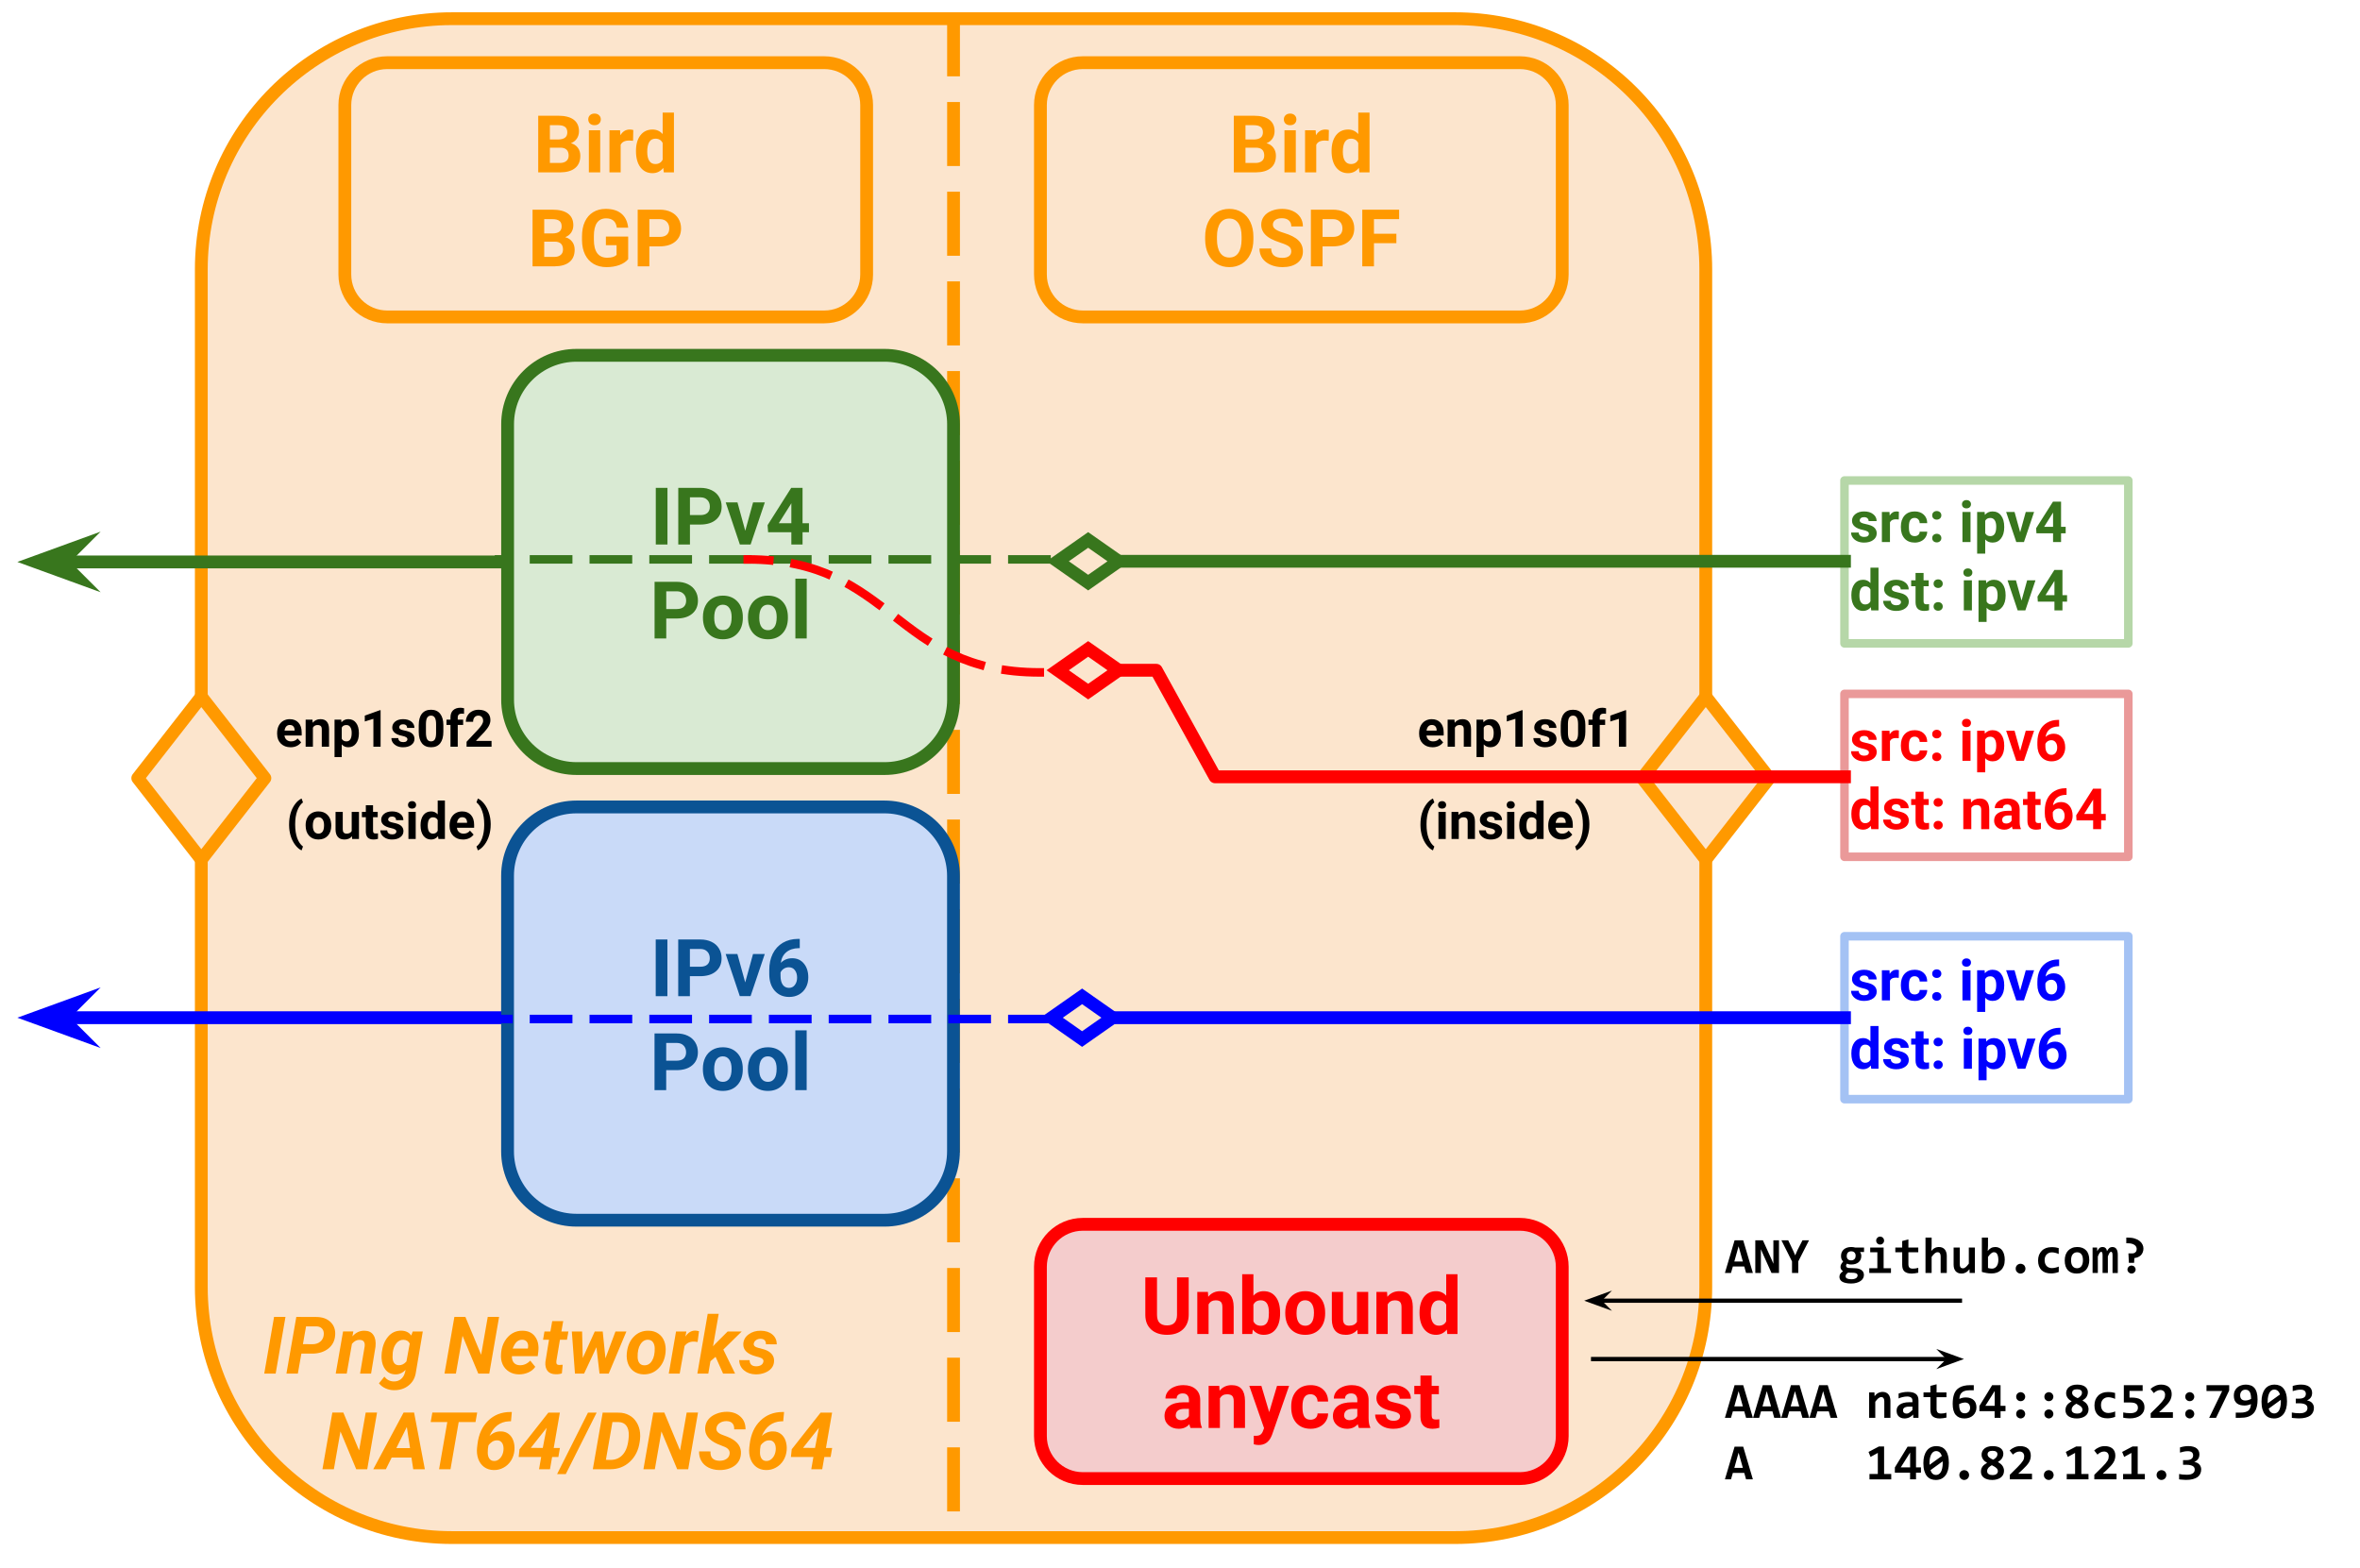 <svg version="1.1" viewBox="0.0 0.0 552.567 367.115" fill="none" stroke="none" stroke-linecap="square" stroke-miterlimit="10" xmlns:xlink="http://www.w3.org/1999/xlink" xmlns="http://www.w3.org/2000/svg"><clipPath id="p.0"><path d="m0 0l552.567 0l0 367.115l-552.567 0l0 -367.115z" clip-rule="nonzero"/></clipPath><g clip-path="url(#p.0)"><path fill="#000000" fill-opacity="0.0" d="m0 0l552.567 0l0 367.115l-552.567 0z" fill-rule="evenodd"/><path fill="#000000" fill-opacity="0.0" d="m394.837 311.451l164.378 0l0 48.472l-164.378 0z" fill-rule="evenodd"/><path fill="#000000" d="m408.822 331.971l-0.422 -1.516l-2.672 0l-0.438 1.516l-1.422 0l2.266 -7.656l2.016 0l2.266 7.656l-1.594 0zm-1.75 -6.25l-1.0 3.562l2.0 0l-1.0 -3.562zm8.348 6.25l-0.422 -1.516l-2.672 0l-0.438 1.516l-1.422 0l2.266 -7.656l2.016 0l2.266 7.656l-1.594 0zm-1.75 -6.25l-1.0 3.562l2.0 0l-1.0 -3.562zm8.348 6.25l-0.422 -1.516l-2.672 0l-0.438 1.516l-1.422 0l2.266 -7.656l2.016 0l2.266 7.656l-1.594 0zm-1.75 -6.25l-1.0 3.562l2.0 0l-1.0 -3.562zm8.348 6.25l-0.422 -1.516l-2.672 0l-0.438 1.516l-1.422 0l2.266 -7.656l2.016 0l2.266 7.656l-1.594 0zm-1.75 -6.25l-1.0 3.562l2.0 0l-1.0 -3.562zm14.32 6.25l0 -3.875q0 -0.984 -0.719 -0.984q-0.359 0 -0.703 0.297q-0.328 0.297 -0.688 0.797l0 3.766l-1.438 0l0 -5.953l1.234 0l0.047 0.875q0.172 -0.219 0.359 -0.406q0.203 -0.188 0.438 -0.312q0.234 -0.141 0.484 -0.203q0.266 -0.078 0.594 -0.078q0.469 0 0.797 0.156q0.344 0.141 0.562 0.422q0.234 0.266 0.344 0.656q0.125 0.375 0.125 0.844l0 4.0l-1.438 0zm6.785 0l-0.031 -0.781q-0.188 0.203 -0.391 0.375q-0.203 0.156 -0.453 0.281q-0.25 0.125 -0.547 0.188q-0.281 0.078 -0.625 0.078q-0.453 0 -0.812 -0.141q-0.344 -0.141 -0.578 -0.375q-0.234 -0.234 -0.359 -0.578q-0.109 -0.344 -0.109 -0.75q0 -0.422 0.172 -0.781q0.188 -0.359 0.547 -0.609q0.375 -0.266 0.922 -0.406q0.547 -0.156 1.281 -0.156l0.781 0l0 -0.359q0 -0.219 -0.062 -0.406q-0.062 -0.188 -0.219 -0.312q-0.141 -0.125 -0.375 -0.188q-0.219 -0.078 -0.547 -0.078q-0.531 0 -1.047 0.125q-0.516 0.109 -0.984 0.328l0 -1.141q0.422 -0.172 0.984 -0.281q0.562 -0.109 1.156 -0.109q0.672 0 1.141 0.125q0.469 0.125 0.781 0.375q0.312 0.25 0.453 0.625q0.141 0.375 0.141 0.891l0 4.062l-1.219 0zm-0.203 -2.625l-0.875 0q-0.359 0 -0.609 0.078q-0.25 0.062 -0.422 0.188q-0.156 0.109 -0.234 0.281q-0.062 0.156 -0.062 0.344q0 0.359 0.234 0.547q0.234 0.188 0.641 0.188q0.297 0 0.609 -0.219q0.328 -0.219 0.719 -0.609l0 -0.797zm7.973 2.562q-0.375 0.094 -0.781 0.141q-0.391 0.062 -0.734 0.062q-0.594 0 -1.016 -0.125q-0.422 -0.125 -0.703 -0.375q-0.281 -0.25 -0.406 -0.641q-0.125 -0.391 -0.125 -0.938l0 -2.906l-1.609 0l0 -1.109l1.609 0l0 -1.531l1.453 -0.375l0 1.906l2.312 0l0 1.109l-2.312 0l0 2.797q0 0.516 0.234 0.781q0.234 0.25 0.797 0.25q0.344 0 0.672 -0.047q0.344 -0.062 0.609 -0.141l0 1.141zm7.02 -2.359q0 0.578 -0.219 1.047q-0.203 0.469 -0.578 0.812q-0.359 0.328 -0.875 0.516q-0.516 0.188 -1.141 0.188q-1.328 0 -2.047 -0.844q-0.703 -0.844 -0.703 -2.578q0 -0.641 0.078 -1.203q0.078 -0.578 0.25 -1.062q0.172 -0.484 0.469 -0.875q0.312 -0.391 0.766 -0.656q0.453 -0.281 1.062 -0.422q0.625 -0.156 1.438 -0.156l0.875 0l0 1.203l-1.031 0q-0.625 0 -1.062 0.141q-0.422 0.125 -0.688 0.375q-0.266 0.234 -0.406 0.578q-0.141 0.344 -0.172 0.781l-0.016 0.141q0.297 -0.156 0.688 -0.25q0.391 -0.094 0.828 -0.094q0.609 0 1.078 0.172q0.469 0.156 0.781 0.469q0.328 0.297 0.469 0.734q0.156 0.422 0.156 0.984zm-1.484 0.062q0 -0.266 -0.078 -0.484q-0.062 -0.234 -0.219 -0.391q-0.141 -0.172 -0.375 -0.266q-0.234 -0.094 -0.547 -0.094q-0.188 0 -0.375 0.047q-0.188 0.031 -0.359 0.078q-0.172 0.047 -0.328 0.125q-0.156 0.062 -0.281 0.125q0 0.594 0.078 1.0q0.094 0.406 0.25 0.672q0.172 0.25 0.422 0.375q0.25 0.109 0.578 0.109q0.281 0 0.5 -0.094q0.234 -0.094 0.391 -0.266q0.172 -0.172 0.25 -0.406q0.094 -0.25 0.094 -0.531zm7.129 0.797l0 1.562l-1.391 0l0 -1.562l-3.562 0l0 -1.219l2.984 -4.875l1.969 0l0 4.844l1.156 0l0 1.25l-1.156 0zm-1.375 -4.719l-2.188 3.469l2.188 0l0 -3.469zm6.082 0.266q0.219 0 0.406 0.094q0.203 0.078 0.344 0.219q0.141 0.141 0.219 0.344q0.094 0.188 0.094 0.406q0 0.219 -0.094 0.422q-0.078 0.188 -0.219 0.328q-0.141 0.141 -0.344 0.219q-0.188 0.078 -0.406 0.078q-0.219 0 -0.406 -0.078q-0.188 -0.078 -0.344 -0.219q-0.141 -0.141 -0.219 -0.328q-0.078 -0.203 -0.078 -0.422q0 -0.219 0.078 -0.406q0.078 -0.203 0.219 -0.344q0.156 -0.141 0.344 -0.219q0.188 -0.094 0.406 -0.094zm0 4.047q0.219 0 0.406 0.078q0.203 0.078 0.344 0.219q0.141 0.141 0.219 0.344q0.094 0.188 0.094 0.406q0 0.219 -0.094 0.422q-0.078 0.188 -0.219 0.328q-0.141 0.141 -0.344 0.219q-0.188 0.094 -0.406 0.094q-0.219 0 -0.406 -0.094q-0.188 -0.078 -0.344 -0.219q-0.141 -0.141 -0.219 -0.328q-0.078 -0.203 -0.078 -0.422q0 -0.219 0.078 -0.406q0.078 -0.203 0.219 -0.344q0.156 -0.141 0.344 -0.219q0.188 -0.078 0.406 -0.078zm6.598 -4.047q0.219 0 0.406 0.094q0.203 0.078 0.344 0.219q0.141 0.141 0.219 0.344q0.094 0.188 0.094 0.406q0 0.219 -0.094 0.422q-0.078 0.188 -0.219 0.328q-0.141 0.141 -0.344 0.219q-0.188 0.078 -0.406 0.078q-0.219 0 -0.406 -0.078q-0.188 -0.078 -0.344 -0.219q-0.141 -0.141 -0.219 -0.328q-0.078 -0.203 -0.078 -0.422q0 -0.219 0.078 -0.406q0.078 -0.203 0.219 -0.344q0.156 -0.141 0.344 -0.219q0.188 -0.094 0.406 -0.094zm0 4.047q0.219 0 0.406 0.078q0.203 0.078 0.344 0.219q0.141 0.141 0.219 0.344q0.094 0.188 0.094 0.406q0 0.219 -0.094 0.422q-0.078 0.188 -0.219 0.328q-0.141 0.141 -0.344 0.219q-0.188 0.094 -0.406 0.094q-0.219 0 -0.406 -0.094q-0.188 -0.078 -0.344 -0.219q-0.141 -0.141 -0.219 -0.328q-0.078 -0.203 -0.078 -0.422q0 -0.219 0.078 -0.406q0.078 -0.203 0.219 -0.344q0.156 -0.141 0.344 -0.219q0.188 -0.078 0.406 -0.078zm7.879 -2.094q0.281 0.172 0.531 0.359q0.266 0.188 0.453 0.438q0.203 0.25 0.312 0.562q0.125 0.312 0.125 0.703q0 0.531 -0.219 0.938q-0.203 0.391 -0.578 0.656q-0.375 0.266 -0.875 0.406q-0.5 0.141 -1.078 0.141q-0.641 0 -1.141 -0.141q-0.484 -0.141 -0.828 -0.391q-0.344 -0.25 -0.516 -0.609q-0.172 -0.359 -0.172 -0.797q0 -0.391 0.109 -0.703q0.125 -0.312 0.312 -0.562q0.203 -0.25 0.469 -0.438q0.266 -0.203 0.562 -0.375q-0.266 -0.156 -0.5 -0.328q-0.234 -0.188 -0.406 -0.422q-0.172 -0.234 -0.281 -0.516q-0.109 -0.281 -0.109 -0.625q0 -0.422 0.156 -0.781q0.172 -0.375 0.484 -0.641q0.328 -0.281 0.812 -0.438q0.484 -0.156 1.125 -0.156q0.609 0 1.078 0.125q0.469 0.125 0.781 0.359q0.328 0.234 0.484 0.562q0.172 0.312 0.172 0.703q0 0.375 -0.109 0.672q-0.094 0.281 -0.266 0.531q-0.172 0.234 -0.406 0.422q-0.234 0.188 -0.484 0.344zm-1.125 -0.547q0.203 -0.109 0.391 -0.234q0.188 -0.141 0.312 -0.297q0.141 -0.156 0.219 -0.344q0.078 -0.188 0.078 -0.422q0 -0.375 -0.297 -0.578q-0.297 -0.203 -0.859 -0.203q-0.547 0 -0.844 0.203q-0.297 0.203 -0.297 0.625q0 0.219 0.094 0.391q0.094 0.172 0.266 0.328q0.188 0.141 0.422 0.281q0.234 0.125 0.516 0.25zm-0.312 1.297q-0.219 0.125 -0.422 0.266q-0.203 0.141 -0.359 0.312q-0.141 0.172 -0.234 0.375q-0.078 0.203 -0.078 0.453q0 0.438 0.344 0.672q0.344 0.234 0.906 0.234q0.266 0 0.484 -0.047q0.234 -0.062 0.406 -0.172q0.172 -0.109 0.266 -0.281q0.109 -0.172 0.109 -0.406q0 -0.25 -0.109 -0.438q-0.109 -0.203 -0.312 -0.359q-0.188 -0.172 -0.453 -0.312q-0.25 -0.156 -0.547 -0.297zm9.082 3.078q-0.422 0.172 -0.875 0.25q-0.438 0.094 -0.938 0.094q-0.703 0 -1.266 -0.188q-0.562 -0.203 -0.953 -0.578q-0.391 -0.391 -0.609 -0.953q-0.203 -0.562 -0.203 -1.297q0 -0.719 0.219 -1.297q0.234 -0.578 0.641 -0.984q0.406 -0.422 0.984 -0.641q0.578 -0.219 1.297 -0.219q0.578 0 0.969 0.062q0.391 0.062 0.719 0.156l0 1.391q-0.375 -0.188 -0.797 -0.281q-0.422 -0.109 -0.797 -0.109q-0.406 0 -0.719 0.141q-0.312 0.141 -0.531 0.375q-0.219 0.234 -0.344 0.578q-0.109 0.344 -0.109 0.75q0 0.438 0.125 0.781q0.125 0.328 0.344 0.578q0.234 0.234 0.547 0.359q0.312 0.125 0.703 0.125q0.188 0 0.391 -0.031q0.219 -0.031 0.422 -0.078q0.203 -0.047 0.406 -0.109q0.203 -0.062 0.375 -0.141l0 1.266zm6.863 -2.219q0 0.625 -0.266 1.109q-0.25 0.469 -0.703 0.797q-0.453 0.328 -1.078 0.5q-0.625 0.172 -1.344 0.172q-0.188 0 -0.391 -0.016q-0.203 -0.016 -0.422 -0.031q-0.203 -0.016 -0.406 -0.047q-0.203 -0.031 -0.359 -0.062l0 -1.234q0.328 0.078 0.75 0.125q0.438 0.047 0.891 0.047q0.891 0 1.344 -0.328q0.453 -0.344 0.453 -0.938q0 -0.625 -0.422 -0.922q-0.422 -0.312 -1.375 -0.312l-1.5 0l0 -4.062l4.406 0l0 1.344l-3.078 0l0 1.562l0.547 0q0.594 0 1.125 0.109q0.531 0.094 0.938 0.359q0.406 0.266 0.641 0.719q0.25 0.438 0.25 1.109zm1.457 2.453l0 -1.062l1.812 -1.797q0.516 -0.516 0.812 -0.875q0.312 -0.375 0.484 -0.656q0.172 -0.297 0.219 -0.547q0.047 -0.25 0.047 -0.516q0 -0.219 -0.078 -0.406q-0.062 -0.203 -0.203 -0.344q-0.125 -0.141 -0.328 -0.219q-0.203 -0.094 -0.469 -0.094q-0.453 0 -0.844 0.203q-0.375 0.188 -0.719 0.516l-0.766 -0.969q0.5 -0.469 1.125 -0.734q0.625 -0.281 1.344 -0.281q0.562 0 1.016 0.141q0.469 0.141 0.797 0.422q0.328 0.281 0.5 0.703q0.172 0.422 0.172 0.969q0 0.453 -0.125 0.859q-0.109 0.391 -0.344 0.766q-0.234 0.375 -0.578 0.75q-0.344 0.375 -0.781 0.797l-1.125 1.062l3.234 0l0 1.312l-5.203 0zm9.145 -6.016q0.219 0 0.406 0.094q0.203 0.078 0.344 0.219q0.141 0.141 0.219 0.344q0.094 0.188 0.094 0.406q0 0.219 -0.094 0.422q-0.078 0.188 -0.219 0.328q-0.141 0.141 -0.344 0.219q-0.188 0.078 -0.406 0.078q-0.219 0 -0.406 -0.078q-0.188 -0.078 -0.344 -0.219q-0.141 -0.141 -0.219 -0.328q-0.078 -0.203 -0.078 -0.422q0 -0.219 0.078 -0.406q0.078 -0.203 0.219 -0.344q0.156 -0.141 0.344 -0.219q0.188 -0.094 0.406 -0.094zm0 4.047q0.219 0 0.406 0.078q0.203 0.078 0.344 0.219q0.141 0.141 0.219 0.344q0.094 0.188 0.094 0.406q0 0.219 -0.094 0.422q-0.078 0.188 -0.219 0.328q-0.141 0.141 -0.344 0.219q-0.188 0.094 -0.406 0.094q-0.219 0 -0.406 -0.094q-0.188 -0.078 -0.344 -0.219q-0.141 -0.141 -0.219 -0.328q-0.078 -0.203 -0.078 -0.422q0 -0.219 0.078 -0.406q0.078 -0.203 0.219 -0.344q0.156 -0.141 0.344 -0.219q0.188 -0.078 0.406 -0.078zm6.16 1.969l-1.609 0l3.047 -6.281l-3.672 0l0 -1.375l5.312 0l0 1.25l-3.078 6.406zm9.723 -4.281q0 0.906 -0.156 1.578q-0.141 0.656 -0.422 1.141q-0.281 0.469 -0.672 0.781q-0.375 0.297 -0.859 0.484q-0.469 0.172 -1.0 0.234q-0.531 0.062 -1.109 0.062l-0.891 0l0 -1.219l1.047 0q0.688 0 1.141 -0.125q0.469 -0.125 0.75 -0.344q0.281 -0.234 0.422 -0.578q0.141 -0.359 0.188 -0.812l0.016 -0.141q-0.312 0.141 -0.719 0.234q-0.391 0.094 -0.797 0.094q-0.562 0 -1.016 -0.125q-0.453 -0.125 -0.797 -0.406q-0.328 -0.281 -0.516 -0.719q-0.172 -0.453 -0.172 -1.094q0 -0.578 0.203 -1.047q0.219 -0.469 0.578 -0.797q0.375 -0.344 0.891 -0.516q0.516 -0.188 1.125 -0.188q0.594 0 1.094 0.172q0.516 0.156 0.891 0.562q0.375 0.406 0.578 1.094q0.203 0.672 0.203 1.672zm-2.844 -2.312q-0.281 0 -0.516 0.094q-0.219 0.094 -0.375 0.266q-0.156 0.172 -0.25 0.422q-0.094 0.234 -0.094 0.516q0 0.625 0.328 0.938q0.328 0.297 0.906 0.297q0.172 0 0.344 -0.031q0.172 -0.031 0.344 -0.078q0.188 -0.062 0.344 -0.125q0.172 -0.062 0.297 -0.141q0 -0.531 -0.078 -0.922q-0.062 -0.406 -0.219 -0.672q-0.156 -0.281 -0.406 -0.422q-0.25 -0.141 -0.625 -0.141zm9.738 2.734q0 0.938 -0.203 1.688q-0.203 0.734 -0.594 1.25q-0.391 0.516 -0.969 0.797q-0.562 0.266 -1.297 0.266q-0.641 0 -1.172 -0.219q-0.531 -0.234 -0.922 -0.703q-0.375 -0.484 -0.594 -1.219q-0.219 -0.75 -0.219 -1.797q0 -0.938 0.203 -1.672q0.219 -0.75 0.609 -1.266q0.391 -0.516 0.953 -0.781q0.578 -0.266 1.312 -0.266q0.625 0 1.156 0.219q0.547 0.219 0.922 0.703q0.391 0.469 0.594 1.219q0.219 0.734 0.219 1.781zm-4.531 0.016q0 0.125 0 0.234q0 0.094 0.016 0.203l2.875 -2.078q-0.203 -0.578 -0.547 -0.859q-0.344 -0.281 -0.797 -0.281q-0.328 0 -0.609 0.172q-0.281 0.172 -0.484 0.516q-0.203 0.344 -0.328 0.875q-0.125 0.516 -0.125 1.219zm3.094 0.031q0 -0.109 -0.016 -0.203q0 -0.109 0 -0.203l-2.844 2.062q0.188 0.578 0.516 0.859q0.344 0.266 0.797 0.266q0.328 0 0.609 -0.172q0.297 -0.172 0.5 -0.516q0.203 -0.344 0.312 -0.859q0.125 -0.531 0.125 -1.234zm7.738 1.469q0 0.578 -0.219 1.031q-0.203 0.453 -0.641 0.781q-0.438 0.312 -1.109 0.484q-0.656 0.172 -1.547 0.172q-0.203 0 -0.422 -0.016q-0.219 -0.016 -0.438 -0.031q-0.219 0 -0.422 -0.031q-0.203 -0.016 -0.375 -0.047l0 -1.25q0.375 0.078 0.828 0.125q0.469 0.047 0.969 0.047q0.484 0 0.828 -0.078q0.359 -0.094 0.578 -0.25q0.234 -0.156 0.344 -0.375q0.109 -0.234 0.109 -0.516q0 -0.266 -0.109 -0.469q-0.109 -0.203 -0.344 -0.344q-0.234 -0.141 -0.594 -0.219q-0.344 -0.078 -0.828 -0.078l-0.859 0l0 -1.094l0.781 0q0.469 0 0.766 -0.094q0.297 -0.094 0.469 -0.234q0.188 -0.156 0.266 -0.359q0.078 -0.219 0.078 -0.438q0 -0.469 -0.312 -0.719q-0.297 -0.25 -0.938 -0.25q-0.453 0 -0.906 0.094q-0.438 0.094 -0.922 0.234l0 -1.203q0.266 -0.078 0.5 -0.141q0.25 -0.062 0.484 -0.094q0.25 -0.047 0.484 -0.062q0.25 -0.016 0.516 -0.016q0.641 0 1.109 0.141q0.484 0.125 0.797 0.375q0.328 0.25 0.484 0.609q0.172 0.344 0.172 0.797q0 0.688 -0.328 1.125q-0.312 0.422 -0.875 0.656q0.359 0.062 0.656 0.203q0.312 0.141 0.516 0.375q0.219 0.219 0.328 0.516q0.125 0.281 0.125 0.641z" fill-rule="nonzero"/><path fill="#000000" d="m408.822 346.371l-0.422 -1.516l-2.672 0l-0.438 1.516l-1.422 0l2.266 -7.656l2.016 0l2.266 7.656l-1.594 0zm-1.75 -6.25l-1.0 3.562l2.0 0l-1.0 -3.562zm30.645 6.25l0 -1.266l1.953 0l0 -4.922l-1.703 0.938l-0.469 -1.172l2.438 -1.281l1.203 0l0 6.438l1.672 0l0 1.266l-5.094 0zm10.895 -1.562l0 1.562l-1.391 0l0 -1.562l-3.562 0l0 -1.219l2.984 -4.875l1.969 0l0 4.844l1.156 0l0 1.25l-1.156 0zm-1.375 -4.719l-2.188 3.469l2.188 0l0 -3.469zm9.066 2.422q0 0.938 -0.203 1.688q-0.203 0.734 -0.594 1.25q-0.391 0.516 -0.969 0.797q-0.562 0.266 -1.297 0.266q-0.641 0 -1.172 -0.219q-0.531 -0.234 -0.922 -0.703q-0.375 -0.484 -0.594 -1.219q-0.219 -0.75 -0.219 -1.797q0 -0.938 0.203 -1.672q0.219 -0.75 0.609 -1.266q0.391 -0.516 0.953 -0.781q0.578 -0.266 1.312 -0.266q0.625 0 1.156 0.219q0.547 0.219 0.922 0.703q0.391 0.469 0.594 1.219q0.219 0.734 0.219 1.781zm-4.531 0.016q0 0.125 0 0.234q0 0.094 0.016 0.203l2.875 -2.078q-0.203 -0.578 -0.547 -0.859q-0.344 -0.281 -0.797 -0.281q-0.328 0 -0.609 0.172q-0.281 0.172 -0.484 0.516q-0.203 0.344 -0.328 0.875q-0.125 0.516 -0.125 1.219zm3.094 0.031q0 -0.109 -0.016 -0.203q0 -0.109 0 -0.203l-2.844 2.062q0.188 0.578 0.516 0.859q0.344 0.266 0.797 0.266q0.328 0 0.609 -0.172q0.297 -0.172 0.5 -0.516q0.203 -0.344 0.312 -0.859q0.125 -0.531 0.125 -1.234zm5.02 1.656q0.25 0 0.453 0.094q0.219 0.078 0.375 0.234q0.156 0.156 0.234 0.375q0.094 0.203 0.094 0.438q0 0.234 -0.094 0.453q-0.078 0.203 -0.234 0.359q-0.156 0.156 -0.375 0.25q-0.203 0.094 -0.453 0.094q-0.234 0 -0.438 -0.094q-0.203 -0.094 -0.359 -0.25q-0.156 -0.156 -0.25 -0.359q-0.078 -0.219 -0.078 -0.453q0 -0.234 0.078 -0.438q0.094 -0.219 0.25 -0.375q0.156 -0.156 0.359 -0.234q0.203 -0.094 0.438 -0.094zm7.91 -1.906q0.281 0.172 0.531 0.359q0.266 0.188 0.453 0.438q0.203 0.25 0.312 0.562q0.125 0.312 0.125 0.703q0 0.531 -0.219 0.938q-0.203 0.391 -0.578 0.656q-0.375 0.266 -0.875 0.406q-0.5 0.141 -1.078 0.141q-0.641 0 -1.141 -0.141q-0.484 -0.141 -0.828 -0.391q-0.344 -0.25 -0.516 -0.609q-0.172 -0.359 -0.172 -0.797q0 -0.391 0.109 -0.703q0.125 -0.312 0.312 -0.562q0.203 -0.25 0.469 -0.438q0.266 -0.203 0.562 -0.375q-0.266 -0.156 -0.5 -0.328q-0.234 -0.188 -0.406 -0.422q-0.172 -0.234 -0.281 -0.516q-0.109 -0.281 -0.109 -0.625q0 -0.422 0.156 -0.781q0.172 -0.375 0.484 -0.641q0.328 -0.281 0.812 -0.438q0.484 -0.156 1.125 -0.156q0.609 0 1.078 0.125q0.469 0.125 0.781 0.359q0.328 0.234 0.484 0.562q0.172 0.312 0.172 0.703q0 0.375 -0.109 0.672q-0.094 0.281 -0.266 0.531q-0.172 0.234 -0.406 0.422q-0.234 0.188 -0.484 0.344zm-1.125 -0.547q0.203 -0.109 0.391 -0.234q0.188 -0.141 0.312 -0.297q0.141 -0.156 0.219 -0.344q0.078 -0.188 0.078 -0.422q0 -0.375 -0.297 -0.578q-0.297 -0.203 -0.859 -0.203q-0.547 0 -0.844 0.203q-0.297 0.203 -0.297 0.625q0 0.219 0.094 0.391q0.094 0.172 0.266 0.328q0.188 0.141 0.422 0.281q0.234 0.125 0.516 0.25zm-0.312 1.297q-0.219 0.125 -0.422 0.266q-0.203 0.141 -0.359 0.312q-0.141 0.172 -0.234 0.375q-0.078 0.203 -0.078 0.453q0 0.438 0.344 0.672q0.344 0.234 0.906 0.234q0.266 0 0.484 -0.047q0.234 -0.062 0.406 -0.172q0.172 -0.109 0.266 -0.281q0.109 -0.172 0.109 -0.406q0 -0.25 -0.109 -0.438q-0.109 -0.203 -0.312 -0.359q-0.188 -0.172 -0.453 -0.312q-0.25 -0.156 -0.547 -0.297zm4.207 3.312l0 -1.062l1.812 -1.797q0.516 -0.516 0.812 -0.875q0.312 -0.375 0.484 -0.656q0.172 -0.297 0.219 -0.547q0.047 -0.25 0.047 -0.516q0 -0.219 -0.078 -0.406q-0.062 -0.203 -0.203 -0.344q-0.125 -0.141 -0.328 -0.219q-0.203 -0.094 -0.469 -0.094q-0.453 0 -0.844 0.203q-0.375 0.188 -0.719 0.516l-0.766 -0.969q0.5 -0.469 1.125 -0.734q0.625 -0.281 1.344 -0.281q0.562 0 1.016 0.141q0.469 0.141 0.797 0.422q0.328 0.281 0.5 0.703q0.172 0.422 0.172 0.969q0 0.453 -0.125 0.859q-0.109 0.391 -0.344 0.766q-0.234 0.375 -0.578 0.75q-0.344 0.375 -0.781 0.797l-1.125 1.062l3.234 0l0 1.312l-5.203 0zm9.113 -2.156q0.25 0 0.453 0.094q0.219 0.078 0.375 0.234q0.156 0.156 0.234 0.375q0.094 0.203 0.094 0.438q0 0.234 -0.094 0.453q-0.078 0.203 -0.234 0.359q-0.156 0.156 -0.375 0.25q-0.203 0.094 -0.453 0.094q-0.234 0 -0.438 -0.094q-0.203 -0.094 -0.359 -0.25q-0.156 -0.156 -0.25 -0.359q-0.078 -0.219 -0.078 -0.453q0 -0.234 0.078 -0.438q0.094 -0.219 0.25 -0.375q0.156 -0.156 0.359 -0.234q0.203 -0.094 0.438 -0.094zm4.223 2.156l0 -1.266l1.953 0l0 -4.922l-1.703 0.938l-0.469 -1.172l2.438 -1.281l1.203 0l0 6.438l1.672 0l0 1.266l-5.094 0zm6.457 0l0 -1.062l1.812 -1.797q0.516 -0.516 0.812 -0.875q0.312 -0.375 0.484 -0.656q0.172 -0.297 0.219 -0.547q0.047 -0.25 0.047 -0.516q0 -0.219 -0.078 -0.406q-0.062 -0.203 -0.203 -0.344q-0.125 -0.141 -0.328 -0.219q-0.203 -0.094 -0.469 -0.094q-0.453 0 -0.844 0.203q-0.375 0.188 -0.719 0.516l-0.766 -0.969q0.5 -0.469 1.125 -0.734q0.625 -0.281 1.344 -0.281q0.562 0 1.016 0.141q0.469 0.141 0.797 0.422q0.328 0.281 0.5 0.703q0.172 0.422 0.172 0.969q0 0.453 -0.125 0.859q-0.109 0.391 -0.344 0.766q-0.234 0.375 -0.578 0.75q-0.344 0.375 -0.781 0.797l-1.125 1.062l3.234 0l0 1.312l-5.203 0zm6.738 0l0 -1.266l1.953 0l0 -4.922l-1.703 0.938l-0.469 -1.172l2.438 -1.281l1.203 0l0 6.438l1.672 0l0 1.266l-5.094 0zm8.973 -2.156q0.25 0 0.453 0.094q0.219 0.078 0.375 0.234q0.156 0.156 0.234 0.375q0.094 0.203 0.094 0.438q0 0.234 -0.094 0.453q-0.078 0.203 -0.234 0.359q-0.156 0.156 -0.375 0.25q-0.203 0.094 -0.453 0.094q-0.234 0 -0.438 -0.094q-0.203 -0.094 -0.359 -0.25q-0.156 -0.156 -0.25 -0.359q-0.078 -0.219 -0.078 -0.453q0 -0.234 0.078 -0.438q0.094 -0.219 0.25 -0.375q0.156 -0.156 0.359 -0.234q0.203 -0.094 0.438 -0.094zm9.316 -0.188q0 0.578 -0.219 1.031q-0.203 0.453 -0.641 0.781q-0.438 0.312 -1.109 0.484q-0.656 0.172 -1.547 0.172q-0.203 0 -0.422 -0.016q-0.219 -0.016 -0.438 -0.031q-0.219 0 -0.422 -0.031q-0.203 -0.016 -0.375 -0.047l0 -1.25q0.375 0.078 0.828 0.125q0.469 0.047 0.969 0.047q0.484 0 0.828 -0.078q0.359 -0.094 0.578 -0.25q0.234 -0.156 0.344 -0.375q0.109 -0.234 0.109 -0.516q0 -0.266 -0.109 -0.469q-0.109 -0.203 -0.344 -0.344q-0.234 -0.141 -0.594 -0.219q-0.344 -0.078 -0.828 -0.078l-0.859 0l0 -1.094l0.781 0q0.469 0 0.766 -0.094q0.297 -0.094 0.469 -0.234q0.188 -0.156 0.266 -0.359q0.078 -0.219 0.078 -0.438q0 -0.469 -0.312 -0.719q-0.297 -0.25 -0.938 -0.25q-0.453 0 -0.906 0.094q-0.438 0.094 -0.922 0.234l0 -1.203q0.266 -0.078 0.5 -0.141q0.25 -0.062 0.484 -0.094q0.25 -0.047 0.484 -0.062q0.25 -0.016 0.516 -0.016q0.641 0 1.109 0.141q0.484 0.125 0.797 0.375q0.328 0.25 0.484 0.609q0.172 0.344 0.172 0.797q0 0.688 -0.328 1.125q-0.312 0.422 -0.875 0.656q0.359 0.062 0.656 0.203q0.312 0.141 0.516 0.375q0.219 0.219 0.328 0.516q0.125 0.281 0.125 0.641z" fill-rule="nonzero"/><path fill="#000000" fill-opacity="0.0" d="m424.05 105.115l84.126 0l0 51.717l-84.126 0z" fill-rule="evenodd"/><path fill="#38761d" d="m437.581 124.962q0 -0.344 -0.344 -0.531q-0.328 -0.203 -1.094 -0.359q-2.516 -0.531 -2.516 -2.141q0 -0.938 0.781 -1.562q0.781 -0.625 2.031 -0.625q1.344 0 2.141 0.641q0.812 0.625 0.812 1.625l-1.875 0q0 -0.391 -0.266 -0.656q-0.266 -0.266 -0.812 -0.266q-0.469 0 -0.734 0.219q-0.266 0.203 -0.266 0.547q0 0.312 0.297 0.5q0.297 0.188 1.0 0.328q0.703 0.141 1.188 0.312q1.484 0.547 1.484 1.891q0 0.969 -0.828 1.562q-0.812 0.594 -2.125 0.594q-0.891 0 -1.578 -0.312q-0.688 -0.312 -1.078 -0.859q-0.391 -0.547 -0.391 -1.188l1.781 0q0.031 0.5 0.375 0.766q0.344 0.266 0.922 0.266q0.547 0 0.812 -0.203q0.281 -0.203 0.281 -0.547zm6.993 -3.328q-0.375 -0.047 -0.672 -0.047q-1.062 0 -1.391 0.719l0 4.609l-1.891 0l0 -7.047l1.781 0l0.047 0.844q0.578 -0.969 1.578 -0.969q0.312 0 0.578 0.078l-0.031 1.812zm3.722 3.891q0.516 0 0.844 -0.281q0.328 -0.281 0.328 -0.766l1.766 0q0 0.719 -0.391 1.312q-0.375 0.594 -1.047 0.922q-0.672 0.328 -1.469 0.328q-1.516 0 -2.391 -0.953q-0.875 -0.969 -0.875 -2.656l0 -0.125q0 -1.625 0.859 -2.594q0.875 -0.969 2.391 -0.969q1.312 0 2.109 0.75q0.812 0.75 0.812 2.0l-1.766 0q0 -0.547 -0.328 -0.891q-0.328 -0.344 -0.859 -0.344q-0.656 0 -1.0 0.484q-0.328 0.484 -0.328 1.547l0 0.203q0 1.078 0.328 1.562q0.328 0.469 1.016 0.469zm4.107 0.469q0 -0.453 0.297 -0.734q0.312 -0.281 0.766 -0.281q0.469 0 0.766 0.281q0.312 0.281 0.312 0.734q0 0.438 -0.312 0.719q-0.297 0.281 -0.766 0.281q-0.453 0 -0.766 -0.281q-0.297 -0.281 -0.297 -0.719zm0 -5.328q0 -0.453 0.297 -0.734q0.312 -0.281 0.766 -0.281q0.469 0 0.766 0.281q0.312 0.281 0.312 0.734q0 0.438 -0.312 0.719q-0.297 0.281 -0.766 0.281q-0.453 0 -0.766 -0.281q-0.297 -0.281 -0.297 -0.719zm8.971 6.25l-1.891 0l0 -7.047l1.891 0l0 7.047zm-2.0 -8.859q0 -0.422 0.281 -0.688q0.297 -0.281 0.781 -0.281q0.484 0 0.766 0.281q0.281 0.266 0.281 0.688q0 0.422 -0.297 0.703q-0.281 0.266 -0.766 0.266q-0.469 0 -0.766 -0.266q-0.281 -0.281 -0.281 -0.703zm9.893 5.406q0 1.625 -0.75 2.609q-0.734 0.969 -1.984 0.969q-1.062 0 -1.719 -0.734l0 3.312l-1.891 0l0 -9.75l1.75 0l0.062 0.688q0.688 -0.812 1.781 -0.812q1.297 0 2.016 0.969q0.734 0.953 0.734 2.656l0 0.094zm-1.875 -0.141q0 -0.984 -0.359 -1.516q-0.344 -0.531 -1.016 -0.531q-0.875 0 -1.203 0.672l0 2.891q0.344 0.688 1.219 0.688q1.359 0 1.359 -2.203zm5.604 1.297l1.312 -4.75l1.953 0l-2.375 7.047l-1.797 0l-2.375 -7.047l1.969 0l1.312 4.75zm9.579 -1.266l1.078 0l0 1.516l-1.078 0l0 2.047l-1.875 0l0 -2.047l-3.891 0l-0.078 -1.188l3.953 -6.234l1.891 0l0 5.906zm-3.969 0l2.094 0l0 -3.344l-0.125 0.203l-1.969 3.141z" fill-rule="nonzero"/><path fill="#38761d" d="m433.472 139.337q0 -1.641 0.734 -2.609q0.75 -0.984 2.031 -0.984q1.031 0 1.703 0.766l0 -3.594l1.891 0l0 10.0l-1.703 0l-0.094 -0.75q-0.703 0.875 -1.812 0.875q-1.234 0 -2.0 -0.969q-0.75 -0.984 -0.75 -2.734zm1.891 0.141q0 0.984 0.344 1.516q0.344 0.531 1.0 0.531q0.875 0 1.234 -0.734l0 -2.781q-0.359 -0.734 -1.219 -0.734q-1.359 0 -1.359 2.203zm9.729 1.484q0 -0.344 -0.344 -0.531q-0.328 -0.203 -1.094 -0.359q-2.516 -0.531 -2.516 -2.141q0 -0.938 0.781 -1.562q0.781 -0.625 2.031 -0.625q1.344 0 2.141 0.641q0.812 0.625 0.812 1.625l-1.875 0q0 -0.391 -0.266 -0.656q-0.266 -0.266 -0.812 -0.266q-0.469 0 -0.734 0.219q-0.266 0.203 -0.266 0.547q0 0.312 0.297 0.5q0.297 0.188 1.0 0.328q0.703 0.141 1.188 0.312q1.484 0.547 1.484 1.891q0 0.969 -0.828 1.562q-0.812 0.594 -2.125 0.594q-0.891 0 -1.578 -0.312q-0.688 -0.312 -1.078 -0.859q-0.391 -0.547 -0.391 -1.188l1.781 0q0.031 0.5 0.375 0.766q0.344 0.266 0.922 0.266q0.547 0 0.812 -0.203q0.281 -0.203 0.281 -0.547zm5.29 -6.812l0 1.719l1.203 0l0 1.391l-1.203 0l0 3.516q0 0.391 0.156 0.562q0.156 0.156 0.578 0.156q0.312 0 0.547 -0.047l0 1.438q-0.547 0.156 -1.141 0.156q-1.984 0 -2.016 -2.0l0 -3.781l-1.031 0l0 -1.391l1.031 0l0 -1.719l1.875 0zm2.347 7.844q0 -0.453 0.297 -0.734q0.312 -0.281 0.766 -0.281q0.469 0 0.766 0.281q0.312 0.281 0.312 0.734q0 0.438 -0.312 0.719q-0.297 0.281 -0.766 0.281q-0.453 0 -0.766 -0.281q-0.297 -0.281 -0.297 -0.719zm0 -5.328q0 -0.453 0.297 -0.734q0.312 -0.281 0.766 -0.281q0.469 0 0.766 0.281q0.312 0.281 0.312 0.734q0 0.438 -0.312 0.719q-0.297 0.281 -0.766 0.281q-0.453 0 -0.766 -0.281q-0.297 -0.281 -0.297 -0.719zm8.971 6.25l-1.891 0l0 -7.047l1.891 0l0 7.047zm-2.0 -8.859q0 -0.422 0.281 -0.688q0.297 -0.281 0.781 -0.281q0.484 0 0.766 0.281q0.281 0.266 0.281 0.688q0 0.422 -0.297 0.703q-0.281 0.266 -0.766 0.266q-0.469 0 -0.766 -0.266q-0.281 -0.281 -0.281 -0.703zm9.893 5.406q0 1.625 -0.75 2.609q-0.734 0.969 -1.984 0.969q-1.062 0 -1.719 -0.734l0 3.312l-1.891 0l0 -9.75l1.75 0l0.062 0.688q0.688 -0.812 1.781 -0.812q1.297 0 2.016 0.969q0.734 0.953 0.734 2.656l0 0.094zm-1.875 -0.141q0 -0.984 -0.359 -1.516q-0.344 -0.531 -1.016 -0.531q-0.875 0 -1.203 0.672l0 2.891q0.344 0.688 1.219 0.688q1.359 0 1.359 -2.203zm5.604 1.297l1.312 -4.75l1.953 0l-2.375 7.047l-1.797 0l-2.375 -7.047l1.969 0l1.312 4.75zm9.579 -1.266l1.078 0l0 1.516l-1.078 0l0 2.047l-1.875 0l0 -2.047l-3.891 0l-0.078 -1.188l3.953 -6.234l1.891 0l0 5.906zm-3.969 0l2.094 0l0 -3.344l-0.125 0.203l-1.969 3.141z" fill-rule="nonzero"/><path fill="#000000" fill-opacity="0.0" d="m424.05 212.425l84.126 0l0 51.717l-84.126 0z" fill-rule="evenodd"/><path fill="#0000ff" d="m437.581 232.272q0 -0.344 -0.344 -0.531q-0.328 -0.203 -1.094 -0.359q-2.516 -0.531 -2.516 -2.141q0 -0.938 0.781 -1.562q0.781 -0.625 2.031 -0.625q1.344 0 2.141 0.641q0.812 0.625 0.812 1.625l-1.875 0q0 -0.391 -0.266 -0.656q-0.266 -0.266 -0.812 -0.266q-0.469 0 -0.734 0.219q-0.266 0.203 -0.266 0.547q0 0.312 0.297 0.5q0.297 0.188 1.0 0.328q0.703 0.141 1.188 0.312q1.484 0.547 1.484 1.891q0 0.969 -0.828 1.562q-0.812 0.594 -2.125 0.594q-0.891 0 -1.578 -0.312q-0.688 -0.312 -1.078 -0.859q-0.391 -0.547 -0.391 -1.188l1.781 0q0.031 0.5 0.375 0.766q0.344 0.266 0.922 0.266q0.547 0 0.812 -0.203q0.281 -0.203 0.281 -0.547zm6.993 -3.328q-0.375 -0.047 -0.672 -0.047q-1.062 0 -1.391 0.719l0 4.609l-1.891 0l0 -7.047l1.781 0l0.047 0.844q0.578 -0.969 1.578 -0.969q0.312 0 0.578 0.078l-0.031 1.812zm3.722 3.891q0.516 0 0.844 -0.281q0.328 -0.281 0.328 -0.766l1.766 0q0 0.719 -0.391 1.312q-0.375 0.594 -1.047 0.922q-0.672 0.328 -1.469 0.328q-1.516 0 -2.391 -0.953q-0.875 -0.969 -0.875 -2.656l0 -0.125q0 -1.625 0.859 -2.594q0.875 -0.969 2.391 -0.969q1.312 0 2.109 0.75q0.812 0.75 0.812 2.0l-1.766 0q0 -0.547 -0.328 -0.891q-0.328 -0.344 -0.859 -0.344q-0.656 0 -1.0 0.484q-0.328 0.484 -0.328 1.547l0 0.203q0 1.078 0.328 1.562q0.328 0.469 1.016 0.469zm4.107 0.469q0 -0.453 0.297 -0.734q0.312 -0.281 0.766 -0.281q0.469 0 0.766 0.281q0.312 0.281 0.312 0.734q0 0.438 -0.312 0.719q-0.297 0.281 -0.766 0.281q-0.453 0 -0.766 -0.281q-0.297 -0.281 -0.297 -0.719zm0 -5.328q0 -0.453 0.297 -0.734q0.312 -0.281 0.766 -0.281q0.469 0 0.766 0.281q0.312 0.281 0.312 0.734q0 0.438 -0.312 0.719q-0.297 0.281 -0.766 0.281q-0.453 0 -0.766 -0.281q-0.297 -0.281 -0.297 -0.719zm8.971 6.25l-1.891 0l0 -7.047l1.891 0l0 7.047zm-2.0 -8.859q0 -0.422 0.281 -0.688q0.297 -0.281 0.781 -0.281q0.484 0 0.766 0.281q0.281 0.266 0.281 0.688q0 0.422 -0.297 0.703q-0.281 0.266 -0.766 0.266q-0.469 0 -0.766 -0.266q-0.281 -0.281 -0.281 -0.703zm9.893 5.406q0 1.625 -0.75 2.609q-0.734 0.969 -1.984 0.969q-1.062 0 -1.719 -0.734l0 3.312l-1.891 0l0 -9.75l1.75 0l0.062 0.688q0.688 -0.812 1.781 -0.812q1.297 0 2.016 0.969q0.734 0.953 0.734 2.656l0 0.094zm-1.875 -0.141q0 -0.984 -0.359 -1.516q-0.344 -0.531 -1.016 -0.531q-0.875 0 -1.203 0.672l0 2.891q0.344 0.688 1.219 0.688q1.359 0 1.359 -2.203zm5.604 1.297l1.312 -4.75l1.953 0l-2.375 7.047l-1.797 0l-2.375 -7.047l1.969 0l1.312 4.75zm9.126 -7.281l0 1.547l-0.188 0q-1.281 0.031 -2.062 0.672q-0.766 0.641 -0.922 1.781q0.75 -0.766 1.906 -0.766q1.234 0 1.953 0.891q0.734 0.891 0.734 2.328q0 0.922 -0.406 1.672q-0.391 0.75 -1.125 1.172q-0.734 0.406 -1.656 0.406q-1.484 0 -2.406 -1.031q-0.922 -1.047 -0.922 -2.781l0 -0.672q0 -1.547 0.578 -2.719q0.578 -1.188 1.672 -1.828q1.094 -0.656 2.531 -0.672l0.312 0zm-1.844 4.75q-0.453 0 -0.828 0.234q-0.359 0.234 -0.547 0.625l0 0.578q0 0.938 0.375 1.469q0.375 0.531 1.047 0.531q0.609 0 0.969 -0.469q0.375 -0.484 0.375 -1.25q0 -0.766 -0.375 -1.234q-0.375 -0.484 -1.016 -0.484z" fill-rule="nonzero"/><path fill="#0000ff" d="m433.472 246.647q0 -1.641 0.734 -2.609q0.75 -0.984 2.031 -0.984q1.031 0 1.703 0.766l0 -3.594l1.891 0l0 10.0l-1.703 0l-0.094 -0.75q-0.703 0.875 -1.812 0.875q-1.234 0 -2.0 -0.969q-0.75 -0.984 -0.75 -2.734zm1.891 0.141q0 0.984 0.344 1.516q0.344 0.531 1.0 0.531q0.875 0 1.234 -0.734l0 -2.781q-0.359 -0.734 -1.219 -0.734q-1.359 0 -1.359 2.203zm9.729 1.484q0 -0.344 -0.344 -0.531q-0.328 -0.203 -1.094 -0.359q-2.516 -0.531 -2.516 -2.141q0 -0.938 0.781 -1.562q0.781 -0.625 2.031 -0.625q1.344 0 2.141 0.641q0.812 0.625 0.812 1.625l-1.875 0q0 -0.391 -0.266 -0.656q-0.266 -0.266 -0.812 -0.266q-0.469 0 -0.734 0.219q-0.266 0.203 -0.266 0.547q0 0.312 0.297 0.5q0.297 0.188 1.0 0.328q0.703 0.141 1.188 0.312q1.484 0.547 1.484 1.891q0 0.969 -0.828 1.562q-0.812 0.594 -2.125 0.594q-0.891 0 -1.578 -0.312q-0.688 -0.312 -1.078 -0.859q-0.391 -0.547 -0.391 -1.188l1.781 0q0.031 0.5 0.375 0.766q0.344 0.266 0.922 0.266q0.547 0 0.812 -0.203q0.281 -0.203 0.281 -0.547zm5.29 -6.812l0 1.719l1.203 0l0 1.391l-1.203 0l0 3.516q0 0.391 0.156 0.562q0.156 0.156 0.578 0.156q0.312 0 0.547 -0.047l0 1.438q-0.547 0.156 -1.141 0.156q-1.984 0 -2.016 -2.0l0 -3.781l-1.031 0l0 -1.391l1.031 0l0 -1.719l1.875 0zm2.347 7.844q0 -0.453 0.297 -0.734q0.312 -0.281 0.766 -0.281q0.469 0 0.766 0.281q0.312 0.281 0.312 0.734q0 0.438 -0.312 0.719q-0.297 0.281 -0.766 0.281q-0.453 0 -0.766 -0.281q-0.297 -0.281 -0.297 -0.719zm0 -5.328q0 -0.453 0.297 -0.734q0.312 -0.281 0.766 -0.281q0.469 0 0.766 0.281q0.312 0.281 0.312 0.734q0 0.438 -0.312 0.719q-0.297 0.281 -0.766 0.281q-0.453 0 -0.766 -0.281q-0.297 -0.281 -0.297 -0.719zm8.971 6.25l-1.891 0l0 -7.047l1.891 0l0 7.047zm-2.0 -8.859q0 -0.422 0.281 -0.688q0.297 -0.281 0.781 -0.281q0.484 0 0.766 0.281q0.281 0.266 0.281 0.688q0 0.422 -0.297 0.703q-0.281 0.266 -0.766 0.266q-0.469 0 -0.766 -0.266q-0.281 -0.281 -0.281 -0.703zm9.893 5.406q0 1.625 -0.75 2.609q-0.734 0.969 -1.984 0.969q-1.062 0 -1.719 -0.734l0 3.312l-1.891 0l0 -9.75l1.75 0l0.062 0.688q0.688 -0.812 1.781 -0.812q1.297 0 2.016 0.969q0.734 0.953 0.734 2.656l0 0.094zm-1.875 -0.141q0 -0.984 -0.359 -1.516q-0.344 -0.531 -1.016 -0.531q-0.875 0 -1.203 0.672l0 2.891q0.344 0.688 1.219 0.688q1.359 0 1.359 -2.203zm5.604 1.297l1.312 -4.75l1.953 0l-2.375 7.047l-1.797 0l-2.375 -7.047l1.969 0l1.312 4.75zm9.126 -7.281l0 1.547l-0.188 0q-1.281 0.031 -2.062 0.672q-0.766 0.641 -0.922 1.781q0.75 -0.766 1.906 -0.766q1.234 0 1.953 0.891q0.734 0.891 0.734 2.328q0 0.922 -0.406 1.672q-0.391 0.75 -1.125 1.172q-0.734 0.406 -1.656 0.406q-1.484 0 -2.406 -1.031q-0.922 -1.047 -0.922 -2.781l0 -0.672q0 -1.547 0.578 -2.719q0.578 -1.188 1.672 -1.828q1.094 -0.656 2.531 -0.672l0.312 0zm-1.844 4.75q-0.453 0 -0.828 0.234q-0.359 0.234 -0.547 0.625l0 0.578q0 0.938 0.375 1.469q0.375 0.531 1.047 0.531q0.609 0 0.969 -0.469q0.375 -0.484 0.375 -1.25q0 -0.766 -0.375 -1.234q-0.375 -0.484 -1.016 -0.484z" fill-rule="nonzero"/><path fill="#000000" fill-opacity="0.0" d="m424.05 156.331l84.126 0l0 51.717l-84.126 0z" fill-rule="evenodd"/><path fill="#ff0000" d="m437.581 176.178q0 -0.344 -0.344 -0.531q-0.328 -0.203 -1.094 -0.359q-2.516 -0.531 -2.516 -2.141q0 -0.938 0.781 -1.562q0.781 -0.625 2.031 -0.625q1.344 0 2.141 0.641q0.812 0.625 0.812 1.625l-1.875 0q0 -0.391 -0.266 -0.656q-0.266 -0.266 -0.812 -0.266q-0.469 0 -0.734 0.219q-0.266 0.203 -0.266 0.547q0 0.312 0.297 0.5q0.297 0.188 1.0 0.328q0.703 0.141 1.188 0.312q1.484 0.547 1.484 1.891q0 0.969 -0.828 1.562q-0.812 0.594 -2.125 0.594q-0.891 0 -1.578 -0.312q-0.688 -0.312 -1.078 -0.859q-0.391 -0.547 -0.391 -1.188l1.781 0q0.031 0.5 0.375 0.766q0.344 0.266 0.922 0.266q0.547 0 0.812 -0.203q0.281 -0.203 0.281 -0.547zm6.993 -3.328q-0.375 -0.047 -0.672 -0.047q-1.062 0 -1.391 0.719l0 4.609l-1.891 0l0 -7.047l1.781 0l0.047 0.844q0.578 -0.969 1.578 -0.969q0.312 0 0.578 0.078l-0.031 1.812zm3.722 3.891q0.516 0 0.844 -0.281q0.328 -0.281 0.328 -0.766l1.766 0q0 0.719 -0.391 1.312q-0.375 0.594 -1.047 0.922q-0.672 0.328 -1.469 0.328q-1.516 0 -2.391 -0.953q-0.875 -0.969 -0.875 -2.656l0 -0.125q0 -1.625 0.859 -2.594q0.875 -0.969 2.391 -0.969q1.312 0 2.109 0.75q0.812 0.75 0.812 2.0l-1.766 0q0 -0.547 -0.328 -0.891q-0.328 -0.344 -0.859 -0.344q-0.656 0 -1.0 0.484q-0.328 0.484 -0.328 1.547l0 0.203q0 1.078 0.328 1.562q0.328 0.469 1.016 0.469zm4.107 0.469q0 -0.453 0.297 -0.734q0.312 -0.281 0.766 -0.281q0.469 0 0.766 0.281q0.312 0.281 0.312 0.734q0 0.438 -0.312 0.719q-0.297 0.281 -0.766 0.281q-0.453 0 -0.766 -0.281q-0.297 -0.281 -0.297 -0.719zm0 -5.328q0 -0.453 0.297 -0.734q0.312 -0.281 0.766 -0.281q0.469 0 0.766 0.281q0.312 0.281 0.312 0.734q0 0.438 -0.312 0.719q-0.297 0.281 -0.766 0.281q-0.453 0 -0.766 -0.281q-0.297 -0.281 -0.297 -0.719zm8.971 6.25l-1.891 0l0 -7.047l1.891 0l0 7.047zm-2.0 -8.859q0 -0.422 0.281 -0.688q0.297 -0.281 0.781 -0.281q0.484 0 0.766 0.281q0.281 0.266 0.281 0.688q0 0.422 -0.297 0.703q-0.281 0.266 -0.766 0.266q-0.469 0 -0.766 -0.266q-0.281 -0.281 -0.281 -0.703zm9.893 5.406q0 1.625 -0.75 2.609q-0.734 0.969 -1.984 0.969q-1.062 0 -1.719 -0.734l0 3.312l-1.891 0l0 -9.75l1.75 0l0.062 0.688q0.688 -0.812 1.781 -0.812q1.297 0 2.016 0.969q0.734 0.953 0.734 2.656l0 0.094zm-1.875 -0.141q0 -0.984 -0.359 -1.516q-0.344 -0.531 -1.016 -0.531q-0.875 0 -1.203 0.672l0 2.891q0.344 0.688 1.219 0.688q1.359 0 1.359 -2.203zm5.604 1.297l1.312 -4.75l1.953 0l-2.375 7.047l-1.797 0l-2.375 -7.047l1.969 0l1.312 4.75zm9.126 -7.281l0 1.547l-0.188 0q-1.281 0.031 -2.062 0.672q-0.766 0.641 -0.922 1.781q0.75 -0.766 1.906 -0.766q1.234 0 1.953 0.891q0.734 0.891 0.734 2.328q0 0.922 -0.406 1.672q-0.391 0.75 -1.125 1.172q-0.734 0.406 -1.656 0.406q-1.484 0 -2.406 -1.031q-0.922 -1.047 -0.922 -2.781l0 -0.672q0 -1.547 0.578 -2.719q0.578 -1.188 1.672 -1.828q1.094 -0.656 2.531 -0.672l0.312 0zm-1.844 4.75q-0.453 0 -0.828 0.234q-0.359 0.234 -0.547 0.625l0 0.578q0 0.938 0.375 1.469q0.375 0.531 1.047 0.531q0.609 0 0.969 -0.469q0.375 -0.484 0.375 -1.25q0 -0.766 -0.375 -1.234q-0.375 -0.484 -1.016 -0.484z" fill-rule="nonzero"/><path fill="#ff0000" d="m433.472 190.553q0 -1.641 0.734 -2.609q0.75 -0.984 2.031 -0.984q1.031 0 1.703 0.766l0 -3.594l1.891 0l0 10.0l-1.703 0l-0.094 -0.75q-0.703 0.875 -1.812 0.875q-1.234 0 -2.0 -0.969q-0.75 -0.984 -0.75 -2.734zm1.891 0.141q0 0.984 0.344 1.516q0.344 0.531 1.0 0.531q0.875 0 1.234 -0.734l0 -2.781q-0.359 -0.734 -1.219 -0.734q-1.359 0 -1.359 2.203zm9.729 1.484q0 -0.344 -0.344 -0.531q-0.328 -0.203 -1.094 -0.359q-2.516 -0.531 -2.516 -2.141q0 -0.938 0.781 -1.562q0.781 -0.625 2.031 -0.625q1.344 0 2.141 0.641q0.812 0.625 0.812 1.625l-1.875 0q0 -0.391 -0.266 -0.656q-0.266 -0.266 -0.812 -0.266q-0.469 0 -0.734 0.219q-0.266 0.203 -0.266 0.547q0 0.312 0.297 0.5q0.297 0.188 1.0 0.328q0.703 0.141 1.188 0.312q1.484 0.547 1.484 1.891q0 0.969 -0.828 1.562q-0.812 0.594 -2.125 0.594q-0.891 0 -1.578 -0.312q-0.688 -0.312 -1.078 -0.859q-0.391 -0.547 -0.391 -1.188l1.781 0q0.031 0.5 0.375 0.766q0.344 0.266 0.922 0.266q0.547 0 0.812 -0.203q0.281 -0.203 0.281 -0.547zm5.29 -6.812l0 1.719l1.203 0l0 1.391l-1.203 0l0 3.516q0 0.391 0.156 0.562q0.156 0.156 0.578 0.156q0.312 0 0.547 -0.047l0 1.438q-0.547 0.156 -1.141 0.156q-1.984 0 -2.016 -2.0l0 -3.781l-1.031 0l0 -1.391l1.031 0l0 -1.719l1.875 0zm2.347 7.844q0 -0.453 0.297 -0.734q0.312 -0.281 0.766 -0.281q0.469 0 0.766 0.281q0.312 0.281 0.312 0.734q0 0.438 -0.312 0.719q-0.297 0.281 -0.766 0.281q-0.453 0 -0.766 -0.281q-0.297 -0.281 -0.297 -0.719zm0 -5.328q0 -0.453 0.297 -0.734q0.312 -0.281 0.766 -0.281q0.469 0 0.766 0.281q0.312 0.281 0.312 0.734q0 0.438 -0.312 0.719q-0.297 0.281 -0.766 0.281q-0.453 0 -0.766 -0.281q-0.297 -0.281 -0.297 -0.719zm8.721 -0.797l0.062 0.812q0.75 -0.938 2.016 -0.938q1.125 0 1.672 0.656q0.547 0.656 0.562 1.969l0 4.547l-1.891 0l0 -4.5q0 -0.609 -0.266 -0.875q-0.25 -0.266 -0.859 -0.266q-0.781 0 -1.188 0.672l0 4.969l-1.875 0l0 -7.047l1.766 0zm9.808 7.047q-0.125 -0.25 -0.188 -0.625q-0.672 0.75 -1.766 0.75q-1.047 0 -1.734 -0.594q-0.672 -0.594 -0.672 -1.516q0 -1.109 0.828 -1.703q0.844 -0.609 2.406 -0.609l0.859 0l0 -0.406q0 -0.484 -0.25 -0.781q-0.25 -0.297 -0.781 -0.297q-0.484 0 -0.75 0.234q-0.266 0.219 -0.266 0.625l-1.891 0q0 -0.609 0.375 -1.125q0.391 -0.531 1.078 -0.828q0.688 -0.297 1.547 -0.297q1.297 0 2.062 0.656q0.766 0.656 0.766 1.844l0 3.047q0.016 1.0 0.281 1.516l0 0.109l-1.906 0zm-1.547 -1.312q0.406 0 0.75 -0.172q0.359 -0.188 0.531 -0.5l0 -1.219l-0.703 0q-1.406 0 -1.5 0.984l0 0.109q0 0.344 0.234 0.578q0.25 0.219 0.688 0.219zm6.864 -7.453l0 1.719l1.203 0l0 1.391l-1.203 0l0 3.516q0 0.391 0.156 0.562q0.156 0.156 0.578 0.156q0.312 0 0.547 -0.047l0 1.438q-0.547 0.156 -1.141 0.156q-1.984 0 -2.016 -2.0l0 -3.781l-1.031 0l0 -1.391l1.031 0l0 -1.719l1.875 0zm7.285 -0.812l0 1.547l-0.188 0q-1.281 0.031 -2.062 0.672q-0.766 0.641 -0.922 1.781q0.75 -0.766 1.906 -0.766q1.234 0 1.953 0.891q0.734 0.891 0.734 2.328q0 0.922 -0.406 1.672q-0.391 0.75 -1.125 1.172q-0.734 0.406 -1.656 0.406q-1.484 0 -2.406 -1.031q-0.922 -1.047 -0.922 -2.781l0 -0.672q0 -1.547 0.578 -2.719q0.578 -1.188 1.672 -1.828q1.094 -0.656 2.531 -0.672l0.312 0zm-1.844 4.75q-0.453 0 -0.828 0.234q-0.359 0.234 -0.547 0.625l0 0.578q0 0.938 0.375 1.469q0.375 0.531 1.047 0.531q0.609 0 0.969 -0.469q0.375 -0.484 0.375 -1.25q0 -0.766 -0.375 -1.234q-0.375 -0.484 -1.016 -0.484zm9.944 1.266l1.078 0l0 1.516l-1.078 0l0 2.047l-1.875 0l0 -2.047l-3.891 0l-0.078 -1.188l3.953 -6.234l1.891 0l0 5.906zm-3.969 0l2.094 0l0 -3.344l-0.125 0.203l-1.969 3.141z" fill-rule="nonzero"/><path fill="#000000" fill-opacity="0.0" d="m431.866 112.499l66.457 0l0 38.142l-66.457 0z" fill-rule="evenodd"/><path stroke="#b6d7a8" stroke-width="2.0" stroke-linejoin="round" stroke-linecap="butt" d="m431.866 112.499l66.457 0l0 38.142l-66.457 0z" fill-rule="evenodd"/><path fill="#000000" fill-opacity="0.0" d="m431.866 162.462l66.457 0l0 38.142l-66.457 0z" fill-rule="evenodd"/><path stroke="#ea9999" stroke-width="2.0" stroke-linejoin="round" stroke-linecap="butt" d="m431.866 162.462l66.457 0l0 38.142l-66.457 0z" fill-rule="evenodd"/><path fill="#000000" fill-opacity="0.0" d="m431.866 219.21l66.457 0l0 38.142l-66.457 0z" fill-rule="evenodd"/><path stroke="#a4c2f4" stroke-width="2.0" stroke-linejoin="round" stroke-linecap="butt" d="m431.866 219.21l66.457 0l0 38.142l-66.457 0z" fill-rule="evenodd"/><path fill="#fce5cd" d="m47.134 63.088l0 0c0 -32.425 26.285 -58.71 58.71 -58.71l234.832 0l0 0c15.571 0 30.504 6.185 41.514 17.196c11.01 11.01 17.196 25.943 17.196 41.514l0 238.202c0 32.425 -26.285 58.71 -58.71 58.71l-234.832 0c-32.425 0 -58.71 -26.285 -58.71 -58.71z" fill-rule="evenodd"/><path stroke="#ff9900" stroke-width="3.0" stroke-linejoin="round" stroke-linecap="butt" d="m47.134 63.088l0 0c0 -32.425 26.285 -58.71 58.71 -58.71l234.832 0l0 0c15.571 0 30.504 6.185 41.514 17.196c11.01 11.01 17.196 25.943 17.196 41.514l0 238.202c0 32.425 -26.285 58.71 -58.71 58.71l-234.832 0c-32.425 0 -58.71 -26.285 -58.71 -58.71z" fill-rule="evenodd"/><path fill="#f4cccc" d="m243.606 296.58l0 0c0 -5.479 4.442 -9.921 9.921 -9.921l102.33 0c2.631 0 5.155 1.045 7.016 2.906c1.861 1.861 2.906 4.384 2.906 7.016l0 39.685c0 5.479 -4.442 9.921 -9.921 9.921l-102.33 0l0 0c-5.479 0 -9.921 -4.442 -9.921 -9.921z" fill-rule="evenodd"/><path stroke="#ff0000" stroke-width="3.0" stroke-linejoin="round" stroke-linecap="butt" d="m243.606 296.58l0 0c0 -5.479 4.442 -9.921 9.921 -9.921l102.33 0c2.631 0 5.155 1.045 7.016 2.906c1.861 1.861 2.906 4.384 2.906 7.016l0 39.685c0 5.479 -4.442 9.921 -9.921 9.921l-102.33 0l0 0c-5.479 0 -9.921 -4.442 -9.921 -9.921z" fill-rule="evenodd"/><path fill="#ff0000" d="m278.321 299.077l0 8.734q0 2.188 -1.359 3.453q-1.359 1.266 -3.719 1.266q-2.328 0 -3.703 -1.234q-1.359 -1.234 -1.375 -3.375l0 -8.844l2.734 0l0 8.75q0 1.312 0.609 1.906q0.625 0.594 1.734 0.594q2.297 0 2.344 -2.422l0 -8.828l2.734 0zm4.498 3.406l0.078 1.141q1.062 -1.312 2.828 -1.312q1.578 0 2.344 0.922q0.766 0.906 0.781 2.734l0 6.375l-2.641 0l0 -6.297q0 -0.844 -0.359 -1.219q-0.359 -0.375 -1.219 -0.375q-1.109 0 -1.656 0.938l0 6.953l-2.641 0l0 -9.859l2.484 0zm16.902 5.016q0 2.375 -1.016 3.703q-1.0 1.328 -2.812 1.328q-1.609 0 -2.562 -1.234l-0.125 1.047l-2.359 0l0 -14.0l2.625 0l0 5.031q0.922 -1.062 2.406 -1.062q1.797 0 2.812 1.328q1.031 1.312 1.031 3.719l0 0.141zm-2.625 -0.188q0 -1.484 -0.484 -2.172q-0.469 -0.688 -1.406 -0.688q-1.25 0 -1.734 1.016l0 3.891q0.484 1.047 1.75 1.047q1.281 0 1.672 -1.266q0.203 -0.594 0.203 -1.828zm3.831 0.016q0 -1.469 0.562 -2.609q0.578 -1.156 1.641 -1.781q1.062 -0.625 2.453 -0.625q2.0 0 3.266 1.219q1.266 1.219 1.406 3.312l0.016 0.672q0 2.266 -1.266 3.641q-1.266 1.375 -3.406 1.375q-2.125 0 -3.406 -1.359q-1.266 -1.375 -1.266 -3.734l0 -0.109zm2.641 0.188q0 1.406 0.531 2.156q0.531 0.734 1.516 0.734q0.953 0 1.484 -0.734q0.547 -0.734 0.547 -2.344q0 -1.375 -0.547 -2.125q-0.531 -0.766 -1.516 -0.766q-0.953 0 -1.484 0.75q-0.531 0.75 -0.531 2.328zm14.236 3.828q-0.984 1.188 -2.703 1.188q-1.594 0 -2.422 -0.906q-0.828 -0.922 -0.844 -2.672l0 -6.469l2.625 0l0 6.375q0 1.531 1.406 1.531q1.344 0 1.844 -0.922l0 -6.984l2.641 0l0 9.859l-2.484 0l-0.062 -1.0zm6.955 -8.859l0.078 1.141q1.062 -1.312 2.828 -1.312q1.578 0 2.344 0.922q0.766 0.906 0.781 2.734l0 6.375l-2.641 0l0 -6.297q0 -0.844 -0.359 -1.219q-0.359 -0.375 -1.219 -0.375q-1.109 0 -1.656 0.938l0 6.953l-2.641 0l0 -9.859l2.484 0zm7.605 4.859q0 -2.312 1.031 -3.672q1.047 -1.359 2.844 -1.359q1.438 0 2.375 1.062l0 -5.031l2.641 0l0 14.0l-2.375 0l-0.125 -1.047q-0.984 1.234 -2.531 1.234q-1.75 0 -2.812 -1.375q-1.047 -1.375 -1.047 -3.812zm2.641 0.188q0 1.391 0.484 2.125q0.484 0.734 1.406 0.734q1.219 0 1.719 -1.031l0 -3.891q-0.5 -1.016 -1.703 -1.016q-1.906 0 -1.906 3.078z" fill-rule="nonzero"/><path fill="#ff0000" d="m278.75 334.343q-0.172 -0.359 -0.266 -0.891q-0.953 1.078 -2.484 1.078q-1.453 0 -2.406 -0.844q-0.938 -0.844 -0.938 -2.109q0 -1.578 1.156 -2.406q1.156 -0.844 3.359 -0.844l1.203 0l0 -0.578q0 -0.672 -0.359 -1.078q-0.344 -0.422 -1.094 -0.422q-0.656 0 -1.047 0.328q-0.375 0.312 -0.375 0.875l-2.625 0q0 -0.859 0.516 -1.578q0.531 -0.734 1.5 -1.141q0.969 -0.422 2.172 -0.422q1.812 0 2.875 0.922q1.078 0.906 1.078 2.562l0 4.266q0.016 1.406 0.391 2.125l0 0.156l-2.656 0zm-2.172 -1.828q0.578 0 1.062 -0.25q0.5 -0.266 0.734 -0.703l0 -1.703l-0.984 0q-1.969 0 -2.094 1.375l-0.016 0.156q0 0.484 0.344 0.812q0.344 0.312 0.953 0.312zm8.893 -8.031l0.078 1.141q1.062 -1.312 2.828 -1.312q1.578 0 2.344 0.922q0.766 0.906 0.781 2.734l0 6.375l-2.641 0l0 -6.297q0 -0.844 -0.359 -1.219q-0.359 -0.375 -1.219 -0.375q-1.109 0 -1.656 0.938l0 6.953l-2.641 0l0 -9.859l2.484 0zm11.699 6.141l1.828 -6.141l2.828 0l-3.969 11.391l-0.219 0.516q-0.891 1.938 -2.922 1.938q-0.562 0 -1.156 -0.172l0 -2.0l0.391 0.016q0.75 0 1.109 -0.234q0.375 -0.234 0.594 -0.75l0.312 -0.812l-3.453 -9.891l2.828 0l1.828 6.141zm9.668 1.781q0.734 0 1.188 -0.391q0.453 -0.406 0.469 -1.078l2.469 0q0 1.0 -0.547 1.844q-0.531 0.828 -1.469 1.297q-0.938 0.453 -2.062 0.453q-2.109 0 -3.344 -1.344q-1.219 -1.344 -1.219 -3.719l0 -0.172q0 -2.281 1.219 -3.625q1.219 -1.359 3.328 -1.359q1.844 0 2.953 1.047q1.125 1.047 1.141 2.797l-2.469 0q-0.016 -0.766 -0.469 -1.234q-0.453 -0.484 -1.203 -0.484q-0.922 0 -1.391 0.672q-0.469 0.672 -0.469 2.172l0 0.266q0 1.531 0.453 2.203q0.469 0.656 1.422 0.656zm11.338 1.938q-0.172 -0.359 -0.266 -0.891q-0.953 1.078 -2.484 1.078q-1.453 0 -2.406 -0.844q-0.938 -0.844 -0.938 -2.109q0 -1.578 1.156 -2.406q1.156 -0.844 3.359 -0.844l1.203 0l0 -0.578q0 -0.672 -0.359 -1.078q-0.344 -0.422 -1.094 -0.422q-0.656 0 -1.047 0.328q-0.375 0.312 -0.375 0.875l-2.625 0q0 -0.859 0.516 -1.578q0.531 -0.734 1.5 -1.141q0.969 -0.422 2.172 -0.422q1.812 0 2.875 0.922q1.078 0.906 1.078 2.562l0 4.266q0.016 1.406 0.391 2.125l0 0.156l-2.656 0zm-2.172 -1.828q0.578 0 1.062 -0.25q0.5 -0.266 0.734 -0.703l0 -1.703l-0.984 0q-1.969 0 -2.094 1.375l-0.016 0.156q0 0.484 0.344 0.812q0.344 0.312 0.953 0.312zm11.799 -0.891q0 -0.484 -0.484 -0.766q-0.469 -0.281 -1.516 -0.5q-3.531 -0.734 -3.531 -2.984q0 -1.312 1.094 -2.188q1.094 -0.875 2.844 -0.875q1.875 0 3.0 0.891q1.125 0.875 1.125 2.281l-2.625 0q0 -0.562 -0.375 -0.922q-0.359 -0.375 -1.125 -0.375q-0.672 0 -1.031 0.297q-0.359 0.297 -0.359 0.766q0 0.438 0.406 0.703q0.422 0.266 1.406 0.469q0.984 0.188 1.656 0.438q2.078 0.766 2.078 2.656q0 1.344 -1.156 2.188q-1.156 0.828 -2.984 0.828q-1.234 0 -2.203 -0.438q-0.953 -0.453 -1.5 -1.219q-0.547 -0.766 -0.547 -1.672l2.484 0q0.047 0.703 0.531 1.078q0.484 0.375 1.281 0.375q0.766 0 1.141 -0.281q0.391 -0.297 0.391 -0.75zm7.405 -9.562l0 2.422l1.688 0l0 1.938l-1.688 0l0 4.922q0 0.547 0.203 0.781q0.219 0.234 0.812 0.234q0.438 0 0.781 -0.062l0 2.0q-0.781 0.234 -1.594 0.234q-2.781 0 -2.828 -2.797l0 -5.312l-1.438 0l0 -1.938l1.438 0l0 -2.422l2.625 0z" fill-rule="nonzero"/><path fill="#fce5cd" d="m32.255 182.189l14.882 -19.071l14.882 19.071l-14.882 19.071z" fill-rule="evenodd"/><path stroke="#ff9900" stroke-width="3.0" stroke-linejoin="round" stroke-linecap="butt" d="m32.255 182.189l14.882 -19.071l14.882 19.071l-14.882 19.071z" fill-rule="evenodd"/><path fill="#fce5cd" d="m384.501 182.189l14.882 -19.071l14.882 19.071l-14.882 19.071z" fill-rule="evenodd"/><path stroke="#ff9900" stroke-width="3.0" stroke-linejoin="round" stroke-linecap="butt" d="m384.501 182.189l14.882 -19.071l14.882 19.071l-14.882 19.071z" fill-rule="evenodd"/><path fill="#fce5cd" d="m80.74 24.596l0 0c0 -5.479 4.442 -9.921 9.921 -9.921l102.33 0c2.631 0 5.155 1.045 7.016 2.906c1.861 1.861 2.906 4.384 2.906 7.016l0 39.685c0 5.479 -4.442 9.921 -9.921 9.921l-102.33 0l0 0c-5.479 0 -9.921 -4.442 -9.921 -9.921z" fill-rule="evenodd"/><path stroke="#ff9900" stroke-width="3.0" stroke-linejoin="round" stroke-linecap="butt" d="m80.74 24.596l0 0c0 -5.479 4.442 -9.921 9.921 -9.921l102.33 0c2.631 0 5.155 1.045 7.016 2.906c1.861 1.861 2.906 4.384 2.906 7.016l0 39.685c0 5.479 -4.442 9.921 -9.921 9.921l-102.33 0l0 0c-5.479 0 -9.921 -4.442 -9.921 -9.921z" fill-rule="evenodd"/><path fill="#ff9900" d="m126.016 40.358l0 -13.266l4.641 0q2.422 0 3.656 0.922q1.25 0.922 1.25 2.719q0 0.969 -0.5 1.719q-0.5 0.734 -1.391 1.078q1.016 0.266 1.609 1.047q0.594 0.766 0.594 1.875q0 1.922 -1.234 2.906q-1.219 0.984 -3.469 1.0l-5.156 0zm2.734 -5.781l0 3.578l2.344 0q0.953 0 1.5 -0.453q0.547 -0.453 0.547 -1.266q0 -1.828 -1.891 -1.859l-2.5 0zm0 -1.922l2.016 0q2.062 -0.047 2.062 -1.656q0 -0.891 -0.531 -1.281q-0.516 -0.406 -1.641 -0.406l-1.906 0l0 3.344zm11.781 7.703l-2.656 0l0 -9.859l2.656 0l0 9.859zm-2.797 -12.406q0 -0.594 0.391 -0.969q0.391 -0.391 1.078 -0.391q0.672 0 1.062 0.391q0.406 0.375 0.406 0.969q0 0.594 -0.406 0.984q-0.391 0.375 -1.062 0.375q-0.672 0 -1.078 -0.375q-0.391 -0.391 -0.391 -0.984zm10.493 5.016q-0.531 -0.062 -0.938 -0.062q-1.5 0 -1.969 1.0l0 6.453l-2.625 0l0 -9.859l2.484 0l0.078 1.172q0.781 -1.344 2.188 -1.344q0.438 0 0.828 0.109l-0.047 2.531zm0.678 2.391q0 -2.312 1.031 -3.672q1.047 -1.359 2.844 -1.359q1.438 0 2.375 1.062l0 -5.031l2.641 0l0 14.0l-2.375 0l-0.125 -1.047q-0.984 1.234 -2.531 1.234q-1.75 0 -2.812 -1.375q-1.047 -1.375 -1.047 -3.812zm2.641 0.188q0 1.391 0.484 2.125q0.484 0.734 1.406 0.734q1.219 0 1.719 -1.031l0 -3.891q-0.5 -1.016 -1.703 -1.016q-1.906 0 -1.906 3.078z" fill-rule="nonzero"/><path fill="#ff9900" d="m124.691 62.358l0 -13.266l4.641 0q2.422 0 3.656 0.922q1.25 0.922 1.25 2.719q0 0.969 -0.5 1.719q-0.5 0.734 -1.391 1.078q1.016 0.266 1.609 1.047q0.594 0.766 0.594 1.875q0 1.922 -1.234 2.906q-1.219 0.984 -3.469 1.0l-5.156 0zm2.734 -5.781l0 3.578l2.344 0q0.953 0 1.5 -0.453q0.547 -0.453 0.547 -1.266q0 -1.828 -1.891 -1.859l-2.5 0zm0 -1.922l2.016 0q2.062 -0.047 2.062 -1.656q0 -0.891 -0.531 -1.281q-0.516 -0.406 -1.641 -0.406l-1.906 0l0 3.344zm19.656 6.031q-0.734 0.875 -2.078 1.375q-1.344 0.484 -2.984 0.484q-1.734 0 -3.031 -0.75q-1.297 -0.766 -2.0 -2.188q-0.703 -1.438 -0.719 -3.359l0 -0.906q0 -1.984 0.672 -3.438q0.672 -1.453 1.922 -2.219q1.266 -0.781 2.953 -0.781q2.359 0 3.688 1.125q1.344 1.125 1.578 3.281l-2.656 0q-0.172 -1.141 -0.797 -1.656q-0.625 -0.531 -1.719 -0.531q-1.406 0 -2.141 1.047q-0.719 1.047 -0.719 3.109l0 0.844q0 2.094 0.781 3.156q0.797 1.062 2.328 1.062q1.547 0 2.203 -0.656l0 -2.281l-2.5 0l0 -2.016l5.219 0l0 5.297zm4.958 -3.0l0 4.672l-2.734 0l0 -13.266l5.172 0q1.5 0 2.625 0.547q1.141 0.547 1.75 1.562q0.609 1.0 0.609 2.281q0 1.953 -1.344 3.078q-1.328 1.125 -3.688 1.125l-2.391 0zm0 -2.219l2.438 0q1.078 0 1.641 -0.5q0.578 -0.516 0.578 -1.469q0 -0.969 -0.578 -1.562q-0.562 -0.609 -1.578 -0.625l-2.5 0l0 4.156z" fill-rule="nonzero"/><path fill="#fce5cd" d="m243.606 24.596l0 0c0 -5.479 4.442 -9.921 9.921 -9.921l102.33 0c2.631 0 5.155 1.045 7.016 2.906c1.861 1.861 2.906 4.384 2.906 7.016l0 39.685c0 5.479 -4.442 9.921 -9.921 9.921l-102.33 0l0 0c-5.479 0 -9.921 -4.442 -9.921 -9.921z" fill-rule="evenodd"/><path stroke="#ff9900" stroke-width="3.0" stroke-linejoin="round" stroke-linecap="butt" d="m243.606 24.596l0 0c0 -5.479 4.442 -9.921 9.921 -9.921l102.33 0c2.631 0 5.155 1.045 7.016 2.906c1.861 1.861 2.906 4.384 2.906 7.016l0 39.685c0 5.479 -4.442 9.921 -9.921 9.921l-102.33 0l0 0c-5.479 0 -9.921 -4.442 -9.921 -9.921z" fill-rule="evenodd"/><path fill="#ff9900" d="m288.882 40.358l0 -13.266l4.641 0q2.422 0 3.656 0.922q1.25 0.922 1.25 2.719q0 0.969 -0.5 1.719q-0.5 0.734 -1.391 1.078q1.016 0.266 1.609 1.047q0.594 0.766 0.594 1.875q0 1.922 -1.234 2.906q-1.219 0.984 -3.469 1.0l-5.156 0zm2.734 -5.781l0 3.578l2.344 0q0.953 0 1.5 -0.453q0.547 -0.453 0.547 -1.266q0 -1.828 -1.891 -1.859l-2.5 0zm0 -1.922l2.016 0q2.062 -0.047 2.062 -1.656q0 -0.891 -0.531 -1.281q-0.516 -0.406 -1.641 -0.406l-1.906 0l0 3.344zm11.781 7.703l-2.656 0l0 -9.859l2.656 0l0 9.859zm-2.797 -12.406q0 -0.594 0.391 -0.969q0.391 -0.391 1.078 -0.391q0.672 0 1.062 0.391q0.406 0.375 0.406 0.969q0 0.594 -0.406 0.984q-0.391 0.375 -1.062 0.375q-0.672 0 -1.078 -0.375q-0.391 -0.391 -0.391 -0.984zm10.493 5.016q-0.531 -0.062 -0.938 -0.062q-1.5 0 -1.969 1.0l0 6.453l-2.625 0l0 -9.859l2.484 0l0.078 1.172q0.781 -1.344 2.188 -1.344q0.438 0 0.828 0.109l-0.047 2.531zm0.678 2.391q0 -2.312 1.031 -3.672q1.047 -1.359 2.844 -1.359q1.438 0 2.375 1.062l0 -5.031l2.641 0l0 14.0l-2.375 0l-0.125 -1.047q-0.984 1.234 -2.531 1.234q-1.75 0 -2.812 -1.375q-1.047 -1.375 -1.047 -3.812zm2.641 0.188q0 1.391 0.484 2.125q0.484 0.734 1.406 0.734q1.219 0 1.719 -1.031l0 -3.891q-0.5 -1.016 -1.703 -1.016q-1.906 0 -1.906 3.078z" fill-rule="nonzero"/><path fill="#ff9900" d="m293.469 56.03q0 1.953 -0.703 3.438q-0.688 1.469 -1.984 2.281q-1.281 0.797 -2.938 0.797q-1.656 0 -2.953 -0.797q-1.281 -0.797 -2.0 -2.266q-0.703 -1.469 -0.719 -3.391l0 -0.656q0 -1.953 0.703 -3.438q0.719 -1.484 2.0 -2.281q1.281 -0.812 2.938 -0.812q1.672 0 2.953 0.812q1.297 0.797 2.0 2.281q0.703 1.484 0.703 3.438l0 0.594zm-2.766 -0.609q0 -2.078 -0.75 -3.156q-0.75 -1.094 -2.125 -1.094q-1.375 0 -2.125 1.078q-0.75 1.062 -0.766 3.125l0 0.656q0 2.031 0.75 3.156q0.75 1.109 2.156 1.109q1.375 0 2.109 -1.078q0.734 -1.078 0.75 -3.141l0 -0.656zm11.631 3.453q0 -0.766 -0.547 -1.172q-0.547 -0.422 -1.969 -0.875q-1.422 -0.469 -2.25 -0.922q-2.266 -1.219 -2.266 -3.281q0 -1.078 0.609 -1.922q0.609 -0.844 1.734 -1.312q1.141 -0.484 2.562 -0.484q1.406 0 2.516 0.516q1.125 0.516 1.734 1.453q0.609 0.938 0.609 2.141l-2.719 0q0 -0.906 -0.578 -1.406q-0.578 -0.516 -1.609 -0.516q-1.016 0 -1.578 0.422q-0.547 0.422 -0.547 1.109q0 0.656 0.656 1.094q0.656 0.438 1.922 0.812q2.328 0.703 3.391 1.75q1.062 1.031 1.062 2.578q0 1.719 -1.297 2.703q-1.297 0.984 -3.5 0.984q-1.531 0 -2.797 -0.562q-1.25 -0.562 -1.922 -1.531q-0.656 -0.984 -0.656 -2.266l2.75 0q0 2.188 2.625 2.188q0.969 0 1.516 -0.391q0.547 -0.391 0.547 -1.109zm7.328 -1.188l0 4.672l-2.734 0l0 -13.266l5.172 0q1.5 0 2.625 0.547q1.141 0.547 1.75 1.562q0.609 1.0 0.609 2.281q0 1.953 -1.344 3.078q-1.328 1.125 -3.688 1.125l-2.391 0zm0 -2.219l2.438 0q1.078 0 1.641 -0.5q0.578 -0.516 0.578 -1.469q0 -0.969 -0.578 -1.562q-0.562 -0.609 -1.578 -0.625l-2.5 0l0 4.156zm17.284 1.469l-5.25 0l0 5.422l-2.734 0l0 -13.266l8.625 0l0 2.219l-5.891 0l0 3.422l5.25 0l0 2.203z" fill-rule="nonzero"/><path fill="#000000" fill-opacity="0.0" d="m48.018 154.315l76.535 0l0 55.748l-76.535 0z" fill-rule="evenodd"/><path fill="#000000" d="m68.028 174.96q-1.391 0 -2.266 -0.859q-0.875 -0.859 -0.875 -2.281l0 -0.172q0 -0.953 0.359 -1.703q0.375 -0.75 1.047 -1.156q0.688 -0.406 1.547 -0.406q1.312 0 2.047 0.828q0.75 0.812 0.75 2.312l0 0.688l-4.031 0q0.078 0.625 0.484 1.0q0.422 0.375 1.062 0.375q0.969 0 1.516 -0.703l0.844 0.922q-0.391 0.547 -1.047 0.859q-0.641 0.297 -1.438 0.297zm-0.188 -5.219q-0.5 0 -0.812 0.344q-0.312 0.344 -0.406 0.969l2.359 0l0 -0.125q-0.016 -0.562 -0.312 -0.875q-0.281 -0.312 -0.828 -0.312zm5.314 -1.25l0.062 0.734q0.672 -0.844 1.812 -0.844q1.016 0 1.5 0.594q0.5 0.578 0.516 1.766l0 4.094l-1.703 0l0 -4.062q0 -0.531 -0.234 -0.766q-0.234 -0.25 -0.781 -0.25q-0.703 0 -1.062 0.609l0 4.469l-1.703 0l0 -6.344l1.594 0zm10.877 3.234q0 1.469 -0.672 2.359q-0.656 0.875 -1.797 0.875q-0.953 0 -1.547 -0.672l0 2.984l-1.688 0l0 -8.781l1.562 0l0.062 0.625q0.609 -0.734 1.609 -0.734q1.172 0 1.812 0.875q0.656 0.859 0.656 2.375l0 0.094zm-1.688 -0.125q0 -0.891 -0.328 -1.359q-0.312 -0.484 -0.906 -0.484q-0.797 0 -1.094 0.609l0 2.594q0.312 0.625 1.109 0.625q1.219 0 1.219 -1.984zm6.771 3.234l-1.688 0l0 -6.531l-2.016 0.625l0 -1.375l3.531 -1.266l0.172 0l0 8.547zm6.275 -1.75q0 -0.312 -0.312 -0.484q-0.297 -0.188 -0.969 -0.328q-2.266 -0.469 -2.266 -1.922q0 -0.844 0.688 -1.406q0.703 -0.562 1.844 -0.562q1.203 0 1.922 0.562q0.734 0.562 0.734 1.484l-1.703 0q0 -0.375 -0.234 -0.609q-0.234 -0.234 -0.734 -0.234q-0.422 0 -0.656 0.203q-0.234 0.188 -0.234 0.484q0 0.281 0.266 0.453q0.266 0.172 0.891 0.297q0.641 0.125 1.078 0.281q1.344 0.5 1.344 1.703q0 0.875 -0.75 1.422q-0.734 0.531 -1.922 0.531q-0.797 0 -1.422 -0.281q-0.609 -0.297 -0.969 -0.781q-0.344 -0.5 -0.344 -1.078l1.609 0q0.016 0.453 0.328 0.703q0.312 0.234 0.828 0.234q0.5 0 0.734 -0.188q0.25 -0.188 0.25 -0.484zm8.42 -1.781q0 1.766 -0.734 2.719q-0.734 0.938 -2.141 0.938q-1.406 0 -2.141 -0.922q-0.734 -0.922 -0.75 -2.641l0 -1.578q0 -1.781 0.734 -2.703q0.75 -0.938 2.141 -0.938q1.391 0 2.125 0.922q0.75 0.922 0.766 2.641l0 1.562zm-1.703 -1.719q0 -1.062 -0.297 -1.547q-0.281 -0.484 -0.891 -0.484q-0.594 0 -0.891 0.469q-0.281 0.453 -0.297 1.438l0 2.062q0 1.047 0.281 1.562q0.281 0.5 0.922 0.5q0.609 0 0.891 -0.484q0.281 -0.484 0.281 -1.484l0 -2.031zm3.369 5.25l0 -5.094l-0.938 0l0 -1.25l0.938 0l0 -0.531q0 -1.078 0.609 -1.656q0.625 -0.594 1.719 -0.594q0.359 0 0.859 0.125l-0.016 1.312q-0.203 -0.062 -0.516 -0.062q-0.953 0 -0.953 0.906l0 0.5l1.266 0l0 1.25l-1.266 0l0 5.094l-1.703 0zm9.613 0l-5.844 0l0 -1.156l2.766 -2.953q0.562 -0.609 0.828 -1.078q0.281 -0.469 0.281 -0.875q0 -0.578 -0.297 -0.891q-0.281 -0.328 -0.812 -0.328q-0.578 0 -0.906 0.391q-0.328 0.391 -0.328 1.047l-1.703 0q0 -0.781 0.375 -1.422q0.375 -0.656 1.047 -1.016q0.688 -0.375 1.547 -0.375q1.312 0 2.047 0.641q0.734 0.625 0.734 1.781q0 0.641 -0.328 1.297q-0.328 0.656 -1.125 1.531l-1.937 2.047l3.656 0l0 1.359z" fill-rule="nonzero"/><path fill="#000000" d="m67.691 192.966q0 -1.344 0.344 -2.547q0.359 -1.219 1.062 -2.156q0.703 -0.938 1.516 -1.297l0.328 0.906q-0.859 0.641 -1.344 1.969q-0.484 1.312 -0.484 3.094l0 0.172q0 1.781 0.469 3.109q0.484 1.328 1.359 1.984l-0.328 0.906q-0.797 -0.359 -1.484 -1.266q-0.688 -0.906 -1.062 -2.094q-0.359 -1.188 -0.375 -2.469l0 -0.312zm3.869 0.234q0 -0.938 0.359 -1.672q0.359 -0.75 1.047 -1.141q0.688 -0.406 1.578 -0.406q1.297 0 2.094 0.781q0.812 0.781 0.906 2.125l0.016 0.438q0 1.469 -0.812 2.359q-0.812 0.875 -2.188 0.875q-1.375 0 -2.188 -0.875q-0.812 -0.891 -0.812 -2.406l0 -0.078zm1.688 0.125q0 0.906 0.344 1.391q0.344 0.469 0.969 0.469q0.625 0 0.969 -0.469q0.344 -0.469 0.344 -1.516q0 -0.875 -0.344 -1.359q-0.344 -0.5 -0.984 -0.5q-0.609 0 -0.953 0.484q-0.344 0.484 -0.344 1.5zm9.16 2.469q-0.625 0.766 -1.734 0.766q-1.031 0 -1.562 -0.594q-0.531 -0.594 -0.547 -1.719l0 -4.156l1.688 0l0 4.094q0 1.0 0.906 1.0q0.859 0 1.188 -0.609l0 -4.484l1.703 0l0 6.344l-1.594 0l-0.047 -0.641zm4.934 -7.266l0 1.562l1.094 0l0 1.25l-1.094 0l0 3.156q0 0.359 0.141 0.516q0.141 0.141 0.516 0.141q0.281 0 0.5 -0.031l0 1.281q-0.5 0.156 -1.031 0.156q-1.781 0 -1.812 -1.812l0 -3.406l-0.922 0l0 -1.25l0.922 0l0 -1.562l1.688 0zm5.461 6.156q0 -0.312 -0.312 -0.484q-0.297 -0.188 -0.969 -0.328q-2.266 -0.469 -2.266 -1.922q0 -0.844 0.688 -1.406q0.703 -0.562 1.844 -0.562q1.203 0 1.922 0.562q0.734 0.562 0.734 1.484l-1.703 0q0 -0.375 -0.234 -0.609q-0.234 -0.234 -0.734 -0.234q-0.422 0 -0.656 0.203q-0.234 0.188 -0.234 0.484q0 0.281 0.266 0.453q0.266 0.172 0.891 0.297q0.641 0.125 1.078 0.281q1.344 0.5 1.344 1.703q0 0.875 -0.75 1.422q-0.734 0.531 -1.922 0.531q-0.797 0 -1.422 -0.281q-0.609 -0.297 -0.969 -0.781q-0.344 -0.5 -0.344 -1.078l1.609 0q0.016 0.453 0.328 0.703q0.312 0.234 0.828 0.234q0.5 0 0.734 -0.188q0.25 -0.188 0.25 -0.484zm4.529 1.75l-1.703 0l0 -6.344l1.703 0l0 6.344zm-1.797 -7.984q0 -0.375 0.25 -0.625q0.266 -0.25 0.703 -0.25q0.422 0 0.672 0.25q0.266 0.25 0.266 0.625q0 0.391 -0.266 0.641q-0.25 0.234 -0.688 0.234q-0.422 0 -0.688 -0.234q-0.25 -0.25 -0.25 -0.641zm2.932 4.766q0 -1.484 0.656 -2.359q0.672 -0.875 1.828 -0.875q0.922 0 1.531 0.688l0 -3.234l1.688 0l0 9.0l-1.516 0l-0.094 -0.672q-0.625 0.797 -1.625 0.797q-1.125 0 -1.797 -0.875q-0.672 -0.891 -0.672 -2.469zm1.688 0.125q0 0.891 0.312 1.375q0.312 0.469 0.906 0.469q0.781 0 1.109 -0.672l0 -2.5q-0.328 -0.656 -1.094 -0.656q-1.234 0 -1.234 1.984zm8.246 3.219q-1.391 0 -2.266 -0.859q-0.875 -0.859 -0.875 -2.281l0 -0.172q0 -0.953 0.359 -1.703q0.375 -0.75 1.047 -1.156q0.688 -0.406 1.547 -0.406q1.312 0 2.047 0.828q0.75 0.812 0.75 2.312l0 0.688l-4.031 0q0.078 0.625 0.484 1.0q0.422 0.375 1.062 0.375q0.969 0 1.516 -0.703l0.844 0.922q-0.391 0.547 -1.047 0.859q-0.641 0.297 -1.438 0.297zm-0.188 -5.219q-0.5 0 -0.812 0.344q-0.312 0.344 -0.406 0.969l2.359 0l0 -0.125q-0.016 -0.562 -0.312 -0.875q-0.281 -0.312 -0.828 -0.312zm6.674 1.766q0 1.312 -0.375 2.547q-0.375 1.219 -1.094 2.156q-0.719 0.938 -1.531 1.297l-0.328 -0.906q0.828 -0.625 1.312 -1.922q0.484 -1.312 0.5 -3.016l0 -0.312q0 -1.75 -0.484 -3.078q-0.469 -1.344 -1.328 -2.016l0.328 -0.891q0.797 0.344 1.5 1.25q0.703 0.906 1.094 2.125q0.391 1.203 0.406 2.5l0 0.266z" fill-rule="nonzero"/><path fill="#000000" fill-opacity="0.0" d="m431.866 238.281l-188.252 0" fill-rule="evenodd"/><path stroke="#0000ff" stroke-width="3.0" stroke-linejoin="round" stroke-linecap="butt" d="m431.866 238.281l-171.367 0" fill-rule="evenodd"/><path stroke="#0000ff" stroke-width="3.0" stroke-linecap="butt" d="m260.499 238.281l-7.135 -4.996l-7.135 4.996l7.135 4.996z" fill-rule="evenodd"/><path fill="#000000" fill-opacity="0.0" d="m119.373 238.281l-115.307 0" fill-rule="evenodd"/><path stroke="#0000ff" stroke-width="3.0" stroke-linejoin="round" stroke-linecap="butt" d="m119.373 238.281l-105.026 0" fill-rule="evenodd"/><path fill="#0000ff" stroke="#0000ff" stroke-width="3.0" stroke-linecap="butt" d="m14.347 238.281l3.374 -3.374l-9.269 3.374l9.269 3.374z" fill-rule="evenodd"/><path fill="#000000" fill-opacity="0.0" d="m431.866 131.415l-186.835 0" fill-rule="evenodd"/><path stroke="#38761d" stroke-width="3.0" stroke-linejoin="round" stroke-linecap="butt" d="m431.866 131.415l-169.95 0" fill-rule="evenodd"/><path stroke="#38761d" stroke-width="3.0" stroke-linecap="butt" d="m261.916 131.415l-7.135 -4.996l-7.135 4.996l7.135 4.996z" fill-rule="evenodd"/><path fill="#000000" fill-opacity="0.0" d="m118.837 131.57l-114.772 0" fill-rule="evenodd"/><path stroke="#38761d" stroke-width="3.0" stroke-linejoin="round" stroke-linecap="butt" d="m118.837 131.57l-104.49 0" fill-rule="evenodd"/><path fill="#38761d" stroke="#38761d" stroke-width="3.0" stroke-linecap="butt" d="m14.347 131.57l3.374 -3.374l-9.269 3.374l9.269 3.374z" fill-rule="evenodd"/><path fill="#000000" fill-opacity="0.0" d="m431.863 181.878l-147.37 0l-13.763 -24.946l-25.698 0" fill-rule="evenodd"/><path stroke="#ff0000" stroke-width="3.0" stroke-linejoin="round" stroke-linecap="butt" d="m431.863 181.878l-147.37 0l-13.763 -24.946l-8.813 0" fill-rule="evenodd"/><path stroke="#ff0000" stroke-width="3.0" stroke-linecap="butt" d="m261.916 156.932l-7.135 -4.996l-7.135 4.996l7.135 4.996z" fill-rule="evenodd"/><path fill="#000000" fill-opacity="0.0" d="m322.85 154.315l76.535 0l0 55.748l-76.535 0z" fill-rule="evenodd"/><path fill="#000000" d="m335.413 174.96q-1.391 0 -2.266 -0.859q-0.875 -0.859 -0.875 -2.281l0 -0.172q0 -0.953 0.359 -1.703q0.375 -0.75 1.047 -1.156q0.688 -0.406 1.547 -0.406q1.312 0 2.047 0.828q0.75 0.812 0.75 2.312l0 0.688l-4.031 0q0.078 0.625 0.484 1.0q0.422 0.375 1.062 0.375q0.969 0 1.516 -0.703l0.844 0.922q-0.391 0.547 -1.047 0.859q-0.641 0.297 -1.438 0.297zm-0.188 -5.219q-0.5 0 -0.812 0.344q-0.312 0.344 -0.406 0.969l2.359 0l0 -0.125q-0.016 -0.562 -0.312 -0.875q-0.281 -0.312 -0.828 -0.312zm5.314 -1.25l0.062 0.734q0.672 -0.844 1.812 -0.844q1.016 0 1.5 0.594q0.5 0.578 0.516 1.766l0 4.094l-1.703 0l0 -4.062q0 -0.531 -0.234 -0.766q-0.234 -0.25 -0.781 -0.25q-0.703 0 -1.062 0.609l0 4.469l-1.703 0l0 -6.344l1.594 0zm10.877 3.234q0 1.469 -0.672 2.359q-0.656 0.875 -1.797 0.875q-0.953 0 -1.547 -0.672l0 2.984l-1.688 0l0 -8.781l1.562 0l0.062 0.625q0.609 -0.734 1.609 -0.734q1.172 0 1.812 0.875q0.656 0.859 0.656 2.375l0 0.094zm-1.688 -0.125q0 -0.891 -0.328 -1.359q-0.312 -0.484 -0.906 -0.484q-0.797 0 -1.094 0.609l0 2.594q0.312 0.625 1.109 0.625q1.219 0 1.219 -1.984zm6.771 3.234l-1.688 0l0 -6.531l-2.016 0.625l0 -1.375l3.531 -1.266l0.172 0l0 8.547zm6.275 -1.75q0 -0.312 -0.312 -0.484q-0.297 -0.188 -0.969 -0.328q-2.266 -0.469 -2.266 -1.922q0 -0.844 0.688 -1.406q0.703 -0.562 1.844 -0.562q1.203 0 1.922 0.562q0.734 0.562 0.734 1.484l-1.703 0q0 -0.375 -0.234 -0.609q-0.234 -0.234 -0.734 -0.234q-0.422 0 -0.656 0.203q-0.234 0.188 -0.234 0.484q0 0.281 0.266 0.453q0.266 0.172 0.891 0.297q0.641 0.125 1.078 0.281q1.344 0.5 1.344 1.703q0 0.875 -0.75 1.422q-0.734 0.531 -1.922 0.531q-0.797 0 -1.422 -0.281q-0.609 -0.297 -0.969 -0.781q-0.344 -0.5 -0.344 -1.078l1.609 0q0.016 0.453 0.328 0.703q0.312 0.234 0.828 0.234q0.5 0 0.734 -0.188q0.25 -0.188 0.25 -0.484zm8.42 -1.781q0 1.766 -0.734 2.719q-0.734 0.938 -2.141 0.938q-1.406 0 -2.141 -0.922q-0.734 -0.922 -0.75 -2.641l0 -1.578q0 -1.781 0.734 -2.703q0.75 -0.938 2.141 -0.938q1.391 0 2.125 0.922q0.75 0.922 0.766 2.641l0 1.562zm-1.703 -1.719q0 -1.062 -0.297 -1.547q-0.281 -0.484 -0.891 -0.484q-0.594 0 -0.891 0.469q-0.281 0.453 -0.297 1.438l0 2.062q0 1.047 0.281 1.562q0.281 0.5 0.922 0.5q0.609 0 0.891 -0.484q0.281 -0.484 0.281 -1.484l0 -2.031zm3.369 5.25l0 -5.094l-0.938 0l0 -1.25l0.938 0l0 -0.531q0 -1.078 0.609 -1.656q0.625 -0.594 1.719 -0.594q0.359 0 0.859 0.125l-0.016 1.312q-0.203 -0.062 -0.516 -0.062q-0.953 0 -0.953 0.906l0 0.5l1.266 0l0 1.25l-1.266 0l0 5.094l-1.703 0zm7.879 0l-1.688 0l0 -6.531l-2.016 0.625l0 -1.375l3.531 -1.266l0.172 0l0 8.547z" fill-rule="nonzero"/><path fill="#000000" d="m332.585 192.966q0 -1.344 0.344 -2.547q0.359 -1.219 1.062 -2.156q0.703 -0.938 1.516 -1.297l0.328 0.906q-0.859 0.641 -1.344 1.969q-0.484 1.312 -0.484 3.094l0 0.172q0 1.781 0.469 3.109q0.484 1.328 1.359 1.984l-0.328 0.906q-0.797 -0.359 -1.484 -1.266q-0.688 -0.906 -1.062 -2.094q-0.359 -1.188 -0.375 -2.469l0 -0.312zm5.916 3.469l-1.703 0l0 -6.344l1.703 0l0 6.344zm-1.797 -7.984q0 -0.375 0.25 -0.625q0.266 -0.25 0.703 -0.25q0.422 0 0.672 0.25q0.266 0.25 0.266 0.625q0 0.391 -0.266 0.641q-0.25 0.234 -0.688 0.234q-0.422 0 -0.688 -0.234q-0.25 -0.25 -0.25 -0.641zm4.744 1.641l0.062 0.734q0.672 -0.844 1.812 -0.844q1.016 0 1.5 0.594q0.5 0.578 0.516 1.766l0 4.094l-1.703 0l0 -4.062q0 -0.531 -0.234 -0.766q-0.234 -0.25 -0.781 -0.25q-0.703 0 -1.062 0.609l0 4.469l-1.703 0l0 -6.344l1.594 0zm8.596 4.594q0 -0.312 -0.312 -0.484q-0.297 -0.188 -0.969 -0.328q-2.266 -0.469 -2.266 -1.922q0 -0.844 0.688 -1.406q0.703 -0.562 1.844 -0.562q1.203 0 1.922 0.562q0.734 0.562 0.734 1.484l-1.703 0q0 -0.375 -0.234 -0.609q-0.234 -0.234 -0.734 -0.234q-0.422 0 -0.656 0.203q-0.234 0.188 -0.234 0.484q0 0.281 0.266 0.453q0.266 0.172 0.891 0.297q0.641 0.125 1.078 0.281q1.344 0.5 1.344 1.703q0 0.875 -0.75 1.422q-0.734 0.531 -1.922 0.531q-0.797 0 -1.422 -0.281q-0.609 -0.297 -0.969 -0.781q-0.344 -0.5 -0.344 -1.078l1.609 0q0.016 0.453 0.328 0.703q0.312 0.234 0.828 0.234q0.5 0 0.734 -0.188q0.25 -0.188 0.25 -0.484zm4.529 1.75l-1.703 0l0 -6.344l1.703 0l0 6.344zm-1.797 -7.984q0 -0.375 0.25 -0.625q0.266 -0.25 0.703 -0.25q0.422 0 0.672 0.25q0.266 0.25 0.266 0.625q0 0.391 -0.266 0.641q-0.25 0.234 -0.688 0.234q-0.422 0 -0.688 -0.234q-0.25 -0.25 -0.25 -0.641zm2.932 4.766q0 -1.484 0.656 -2.359q0.672 -0.875 1.828 -0.875q0.922 0 1.531 0.688l0 -3.234l1.688 0l0 9.0l-1.516 0l-0.094 -0.672q-0.625 0.797 -1.625 0.797q-1.125 0 -1.797 -0.875q-0.672 -0.891 -0.672 -2.469zm1.688 0.125q0 0.891 0.312 1.375q0.312 0.469 0.906 0.469q0.781 0 1.109 -0.672l0 -2.5q-0.328 -0.656 -1.094 -0.656q-1.234 0 -1.234 1.984zm8.246 3.219q-1.391 0 -2.266 -0.859q-0.875 -0.859 -0.875 -2.281l0 -0.172q0 -0.953 0.359 -1.703q0.375 -0.75 1.047 -1.156q0.688 -0.406 1.547 -0.406q1.312 0 2.047 0.828q0.75 0.812 0.75 2.312l0 0.688l-4.031 0q0.078 0.625 0.484 1.0q0.422 0.375 1.062 0.375q0.969 0 1.516 -0.703l0.844 0.922q-0.391 0.547 -1.047 0.859q-0.641 0.297 -1.438 0.297zm-0.188 -5.219q-0.5 0 -0.812 0.344q-0.312 0.344 -0.406 0.969l2.359 0l0 -0.125q-0.016 -0.562 -0.312 -0.875q-0.281 -0.312 -0.828 -0.312zm6.674 1.766q0 1.312 -0.375 2.547q-0.375 1.219 -1.094 2.156q-0.719 0.938 -1.531 1.297l-0.328 -0.906q0.828 -0.625 1.312 -1.922q0.484 -1.312 0.5 -3.016l0 -0.312q0 -1.75 -0.484 -3.078q-0.469 -1.344 -1.328 -2.016l0.328 -0.891q0.797 0.344 1.5 1.25q0.703 0.906 1.094 2.125q0.391 1.203 0.406 2.5l0 0.266z" fill-rule="nonzero"/><path fill="#000000" fill-opacity="0.0" d="m52.512 294.682l218.457 0l0 64.63l-218.457 0z" fill-rule="evenodd"/><path fill="#ff9900" d="m64.543 321.602l-2.672 0l2.297 -13.266l2.672 0l-2.297 13.266zm6.022 -4.672l-0.828 4.672l-2.672 0l2.312 -13.266l4.641 0.016q2.156 0 3.375 1.188q1.234 1.188 1.078 3.109q-0.141 1.953 -1.625 3.125q-1.484 1.156 -3.781 1.156l-2.5 0zm0.359 -2.219l2.234 0.016q1.062 0 1.766 -0.547q0.719 -0.562 0.859 -1.5q0.141 -0.953 -0.312 -1.516q-0.438 -0.562 -1.297 -0.609l-2.516 0l-0.734 4.156zm11.807 -2.969l-0.219 1.156q1.188 -1.375 2.859 -1.328q1.406 0.016 2.062 1.016q0.672 0.984 0.484 2.75l-1.031 6.266l-2.578 0l1.062 -6.297q0.047 -0.359 0.016 -0.641q-0.125 -0.938 -1.172 -0.953q-1.0 -0.047 -1.812 0.938l-1.219 6.953l-2.578 0l1.719 -9.859l2.406 0zm6.652 4.922q0.281 -2.281 1.484 -3.703q1.219 -1.438 3.078 -1.406q1.578 0.031 2.344 1.141l0.344 -0.953l2.359 0l-1.609 9.516q-0.266 1.969 -1.688 3.109q-1.406 1.156 -3.5 1.125q-1.016 -0.016 -1.953 -0.438q-0.922 -0.422 -1.516 -1.172l1.266 -1.562q0.859 1.078 2.156 1.125q1.0 0.031 1.703 -0.531q0.719 -0.562 0.969 -1.578l0.156 -0.594q-1.078 1.078 -2.422 1.047q-1.438 -0.031 -2.281 -1.078q-0.844 -1.047 -0.938 -2.734q-0.016 -0.562 0.047 -1.312zm2.531 1.078q0 0.859 0.359 1.375q0.359 0.5 1.047 0.531q1.047 0.047 1.844 -0.891l0.766 -4.172q-0.391 -0.859 -1.438 -0.891q-0.984 -0.031 -1.672 0.797q-0.688 0.812 -0.859 2.172q-0.062 0.672 -0.047 1.078zm22.647 3.859l-2.578 0l-3.688 -8.844l-1.547 8.844l-2.672 0l2.312 -13.266l2.578 0l3.688 8.859l1.547 -8.859l2.656 0l-2.297 13.266zm6.903 0.188q-1.281 -0.016 -2.281 -0.641q-1.0 -0.625 -1.5 -1.703q-0.484 -1.094 -0.375 -2.406l0.031 -0.359q0.125 -1.453 0.828 -2.641q0.703 -1.203 1.797 -1.859q1.109 -0.656 2.453 -0.609q1.906 0.031 2.875 1.391q0.984 1.359 0.75 3.453l-0.141 1.109l-6.047 0q-0.031 0.969 0.469 1.547q0.5 0.562 1.359 0.578q1.406 0.047 2.469 -1.078l1.172 1.453q-0.562 0.844 -1.609 1.312q-1.047 0.469 -2.25 0.453zm0.828 -8.109q-0.719 -0.016 -1.266 0.453q-0.547 0.469 -0.984 1.609l3.531 0l0.062 -0.234q0.047 -0.359 0 -0.688q-0.094 -0.531 -0.453 -0.828q-0.344 -0.297 -0.891 -0.312zm9.578 -4.359l-0.422 2.422l1.641 0l-0.344 1.938l-1.641 0l-0.828 4.938q-0.062 0.469 0.062 0.719q0.125 0.234 0.625 0.25q0.141 0.016 0.781 -0.047l-0.188 2.016q-0.672 0.234 -1.469 0.203q-1.266 -0.016 -1.891 -0.781q-0.609 -0.781 -0.5 -2.094l0.844 -5.203l-1.391 0l0.328 -1.938l1.391 0l0.422 -2.422l2.578 0zm9.891 8.688l2.344 -6.266l2.562 0l-4.141 9.859l-2.156 0l-0.719 -6.172l-2.891 6.172l-2.141 0l-0.734 -9.859l2.406 0l0.156 6.203l2.812 -6.203l1.859 0l0.641 6.266zm10.141 -6.438q1.297 0.016 2.234 0.672q0.953 0.641 1.391 1.781q0.438 1.141 0.312 2.547q-0.203 2.344 -1.641 3.797q-1.422 1.453 -3.516 1.422q-1.281 -0.031 -2.219 -0.672q-0.938 -0.641 -1.391 -1.766q-0.438 -1.141 -0.312 -2.516q0.234 -2.453 1.656 -3.891q1.422 -1.438 3.484 -1.375zm-2.609 6.203q0.031 0.875 0.422 1.375q0.391 0.5 1.094 0.516q1.188 0.047 1.859 -1.078q0.672 -1.125 0.625 -2.953q-0.031 -0.875 -0.422 -1.391q-0.375 -0.531 -1.109 -0.562q-1.141 -0.031 -1.828 1.094q-0.688 1.109 -0.641 3.0zm14.04 -3.562q-0.531 -0.094 -0.875 -0.094q-1.375 -0.031 -2.172 1.031l-1.141 6.453l-2.562 0l1.703 -9.859l2.422 0l-0.234 1.203q0.922 -1.406 2.297 -1.406q0.375 0 0.891 0.141l-0.328 2.531zm4.211 3.469l-1.203 1.031l-0.5 2.891l-2.562 0l2.422 -14.0l2.578 0l-1.328 7.609l0.5 -0.547l2.922 -2.922l3.297 0l-4.312 4.234l2.75 5.625l-2.812 0l-1.75 -3.922zm11.194 1.141q0.156 -0.719 -1.0 -1.047l-0.828 -0.219q-2.953 -0.812 -2.875 -2.859q0.047 -1.391 1.234 -2.266q1.203 -0.891 2.875 -0.859q1.672 0.016 2.688 0.875q1.031 0.859 1.047 2.312l-2.547 -0.016q0.016 -1.266 -1.25 -1.281q-0.609 0 -1.047 0.297q-0.438 0.297 -0.547 0.812q-0.125 0.734 1.109 1.031l0.359 0.078q1.266 0.297 1.922 0.688q0.672 0.391 1.031 0.969q0.359 0.562 0.328 1.375q-0.031 0.938 -0.609 1.641q-0.578 0.688 -1.594 1.078q-1.0 0.375 -2.109 0.359q-1.641 -0.031 -2.734 -0.953q-1.094 -0.922 -1.109 -2.391l2.422 0.016q0.047 1.422 1.516 1.438q0.719 0 1.172 -0.281q0.453 -0.297 0.547 -0.797z" fill-rule="nonzero"/><path fill="#ff9900" d="m85.985 344.002l-2.578 0l-3.688 -8.844l-1.547 8.844l-2.672 0l2.312 -13.266l2.578 0l3.688 8.859l1.547 -8.859l2.656 0l-2.297 13.266zm10.348 -2.734l-4.625 0l-1.359 2.734l-2.953 0l7.094 -13.266l2.469 0l2.516 13.266l-2.719 0l-0.422 -2.734zm-3.531 -2.219l3.203 0l-0.75 -4.938l-2.453 4.938zm18.536 -6.094l-3.938 0l-1.922 11.047l-2.672 0l1.922 -11.047l-3.891 0l0.391 -2.219l10.5 0l-0.391 2.219zm8.505 -2.359l-0.203 2.172l-0.5 0.016q-3.125 0.156 -4.516 3.438q1.141 -1.125 2.672 -1.078q1.078 0.016 1.812 0.609q0.75 0.578 1.094 1.594q0.344 1.0 0.25 2.219q-0.109 1.297 -0.781 2.391q-0.672 1.078 -1.766 1.672q-1.078 0.594 -2.328 0.562q-1.297 -0.031 -2.234 -0.719q-0.938 -0.703 -1.375 -1.906q-0.422 -1.219 -0.266 -2.656l0.094 -0.812q0.422 -3.438 2.5 -5.469q2.094 -2.031 5.203 -2.031l0.344 0zm-3.422 6.641q-0.656 -0.016 -1.188 0.328q-0.531 0.344 -0.875 0.875l-0.125 0.828q-0.047 0.406 -0.031 0.891q0.016 0.859 0.391 1.375q0.375 0.516 1.062 0.531q0.672 0.031 1.219 -0.438q0.562 -0.469 0.828 -1.25q0.266 -0.781 0.172 -1.594q-0.078 -0.719 -0.469 -1.125q-0.375 -0.422 -0.984 -0.422zm13.226 1.781l1.453 0l-0.359 2.109l-1.469 0l-0.5 2.875l-2.562 0l0.5 -2.875l-5.266 0l0.188 -1.797l6.766 -8.594l2.688 0l-1.438 8.281zm-5.359 -0.031l2.797 0.031l0.906 -4.719l-0.25 0.328l-3.453 4.359zm8.179 6.156l-2.031 0l7.234 -14.406l2.031 0l-7.234 14.406zm6.335 -1.141l2.312 -13.266l3.797 0.016q1.344 0.016 2.406 0.609q1.078 0.578 1.734 1.656q0.672 1.078 0.812 2.438q0.078 0.797 -0.016 1.625l-0.062 0.484q-0.406 2.906 -2.297 4.672q-1.891 1.766 -4.578 1.766l-4.109 0zm4.594 -11.047l-1.531 8.844l1.109 0.016q1.828 0 2.938 -1.344q1.125 -1.344 1.297 -4.078l0.016 -0.281q0.031 -1.516 -0.578 -2.312q-0.594 -0.797 -1.797 -0.844l-1.453 0zm17.742 11.047l-2.578 0l-3.688 -8.844l-1.547 8.844l-2.672 0l2.312 -13.266l2.578 0l3.688 8.859l1.547 -8.859l2.656 0l-2.297 13.266zm9.684 -3.547q0.188 -1.078 -1.062 -1.656l-1.75 -0.703q-3.062 -1.359 -2.906 -3.766q0.062 -1.109 0.719 -1.953q0.672 -0.859 1.875 -1.344q1.203 -0.5 2.594 -0.484q1.922 0.047 3.094 1.156q1.188 1.094 1.172 2.953l-2.656 0q0.047 -0.891 -0.406 -1.391q-0.438 -0.5 -1.359 -0.531q-0.906 -0.016 -1.594 0.422q-0.672 0.438 -0.797 1.188q-0.172 1.0 1.328 1.578l1.203 0.453l0.703 0.312q2.688 1.344 2.5 3.734q-0.078 1.188 -0.75 2.047q-0.656 0.844 -1.812 1.297q-1.156 0.453 -2.547 0.422q-1.406 -0.031 -2.516 -0.594q-1.094 -0.562 -1.672 -1.594q-0.531 -0.953 -0.5 -2.188l2.672 0.016q-0.125 2.156 2.125 2.188q0.969 0 1.594 -0.422q0.641 -0.422 0.75 -1.141zm12.761 -9.859l-0.203 2.172l-0.5 0.016q-3.125 0.156 -4.516 3.438q1.141 -1.125 2.672 -1.078q1.078 0.016 1.812 0.609q0.75 0.578 1.094 1.594q0.344 1.0 0.25 2.219q-0.109 1.297 -0.781 2.391q-0.672 1.078 -1.766 1.672q-1.078 0.594 -2.328 0.562q-1.297 -0.031 -2.234 -0.719q-0.938 -0.703 -1.375 -1.906q-0.422 -1.219 -0.266 -2.656l0.094 -0.812q0.422 -3.438 2.5 -5.469q2.094 -2.031 5.203 -2.031l0.344 0zm-3.422 6.641q-0.656 -0.016 -1.188 0.328q-0.531 0.344 -0.875 0.875l-0.125 0.828q-0.047 0.406 -0.031 0.891q0.016 0.859 0.391 1.375q0.375 0.516 1.062 0.531q0.672 0.031 1.219 -0.438q0.562 -0.469 0.828 -1.25q0.266 -0.781 0.172 -1.594q-0.078 -0.719 -0.469 -1.125q-0.375 -0.422 -0.984 -0.422zm13.226 1.781l1.453 0l-0.359 2.109l-1.469 0l-0.5 2.875l-2.562 0l0.5 -2.875l-5.266 0l0.188 -1.797l6.766 -8.594l2.688 0l-1.438 8.281zm-5.359 -0.031l2.797 0.031l0.906 -4.719l-0.25 0.328l-3.453 4.359z" fill-rule="nonzero"/><path fill="#000000" fill-opacity="0.0" d="m458.892 304.538l-87.969 0" fill-rule="evenodd"/><path stroke="#000000" stroke-width="1.0" stroke-linejoin="round" stroke-linecap="butt" d="m458.892 304.538l-84.541 0" fill-rule="evenodd"/><path fill="#000000" stroke="#000000" stroke-width="1.0" stroke-linecap="butt" d="m374.351 304.538l1.125 -1.125l-3.09 1.125l3.09 1.125z" fill-rule="evenodd"/><path fill="#000000" fill-opacity="0.0" d="m373.009 318.199l86.835 0" fill-rule="evenodd"/><path stroke="#000000" stroke-width="1.0" stroke-linejoin="round" stroke-linecap="butt" d="m373.009 318.199l83.408 0" fill-rule="evenodd"/><path fill="#000000" stroke="#000000" stroke-width="1.0" stroke-linecap="butt" d="m456.417 318.199l-1.125 1.125l3.09 -1.125l-3.09 -1.125z" fill-rule="evenodd"/><path fill="#000000" fill-opacity="0.0" d="m394.837 277.53l161.732 0l0 33.921l-161.732 0z" fill-rule="evenodd"/><path fill="#000000" d="m408.822 298.05l-0.422 -1.516l-2.672 0l-0.438 1.516l-1.422 0l2.266 -7.656l2.016 0l2.266 7.656l-1.594 0zm-1.75 -6.25l-1.0 3.562l2.0 0l-1.0 -3.562zm7.707 6.25l-2.062 -4.578l-0.422 -0.984l0 3.188l0 2.375l-1.312 0l0 -7.656l1.781 0l2.078 4.594l0.375 0.906l0 -3.391l0 -2.109l1.312 0l0 7.656l-1.75 0zm6.27 -2.719l0 2.719l-1.469 0l0 -2.703l-2.484 -4.953l1.594 0l1.125 2.359l0.516 1.172l0.516 -1.203l1.188 -2.328l1.531 0l-2.516 4.938zm14.461 -2.188q0.156 0.203 0.219 0.438q0.078 0.219 0.078 0.453q0 0.5 -0.172 0.875q-0.172 0.375 -0.484 0.641q-0.312 0.25 -0.75 0.391q-0.438 0.125 -0.969 0.125q-0.312 0 -0.578 -0.062q-0.25 -0.062 -0.391 -0.141q-0.094 0.094 -0.172 0.219q-0.062 0.125 -0.062 0.281q0 0.094 0.047 0.188q0.047 0.094 0.125 0.172q0.094 0.062 0.219 0.109q0.125 0.047 0.281 0.047l1.422 0.062q0.469 0 0.844 0.109q0.391 0.109 0.672 0.312q0.281 0.203 0.422 0.484q0.156 0.281 0.156 0.656q0 0.406 -0.188 0.766q-0.188 0.375 -0.578 0.641q-0.375 0.281 -0.938 0.438q-0.562 0.172 -1.297 0.172q-0.719 0 -1.25 -0.125q-0.516 -0.109 -0.844 -0.312q-0.328 -0.203 -0.484 -0.5q-0.156 -0.281 -0.156 -0.609q0 -0.219 0.047 -0.391q0.047 -0.172 0.156 -0.344q0.109 -0.156 0.266 -0.297q0.156 -0.156 0.375 -0.312q-0.281 -0.172 -0.438 -0.422q-0.156 -0.266 -0.156 -0.547q0 -0.203 0.047 -0.375q0.062 -0.172 0.141 -0.328q0.094 -0.156 0.203 -0.297q0.109 -0.156 0.234 -0.297q-0.219 -0.219 -0.359 -0.516q-0.141 -0.312 -0.141 -0.781q0 -0.5 0.172 -0.891q0.188 -0.391 0.5 -0.656q0.312 -0.266 0.75 -0.406q0.438 -0.141 0.953 -0.141q0.266 0 0.5 0.031q0.25 0.031 0.453 0.094l2.062 0l0 1.047l-0.938 0zm-3.375 5.703q0 0.344 0.344 0.5q0.359 0.172 0.984 0.172q0.406 0 0.688 -0.078q0.281 -0.078 0.453 -0.203q0.172 -0.125 0.25 -0.297q0.078 -0.156 0.078 -0.328q0 -0.156 -0.078 -0.266q-0.062 -0.109 -0.203 -0.188q-0.125 -0.062 -0.312 -0.109q-0.172 -0.031 -0.391 -0.047l-1.25 -0.031q-0.172 0.125 -0.281 0.234q-0.109 0.109 -0.172 0.203q-0.062 0.109 -0.094 0.203q-0.016 0.109 -0.016 0.234zm0.25 -4.781q0 0.469 0.266 0.75q0.281 0.281 0.781 0.281q0.266 0 0.453 -0.078q0.203 -0.094 0.328 -0.234q0.141 -0.156 0.203 -0.344q0.062 -0.203 0.062 -0.406q0 -0.5 -0.281 -0.781q-0.281 -0.281 -0.781 -0.281q-0.25 0 -0.453 0.094q-0.203 0.078 -0.328 0.234q-0.125 0.156 -0.188 0.359q-0.062 0.188 -0.062 0.406zm8.754 -3.594q0 0.188 -0.078 0.359q-0.062 0.172 -0.188 0.297q-0.125 0.125 -0.297 0.203q-0.156 0.062 -0.359 0.062q-0.203 0 -0.375 -0.062q-0.172 -0.078 -0.297 -0.203q-0.125 -0.125 -0.203 -0.297q-0.062 -0.172 -0.062 -0.359q0 -0.203 0.062 -0.359q0.078 -0.172 0.203 -0.297q0.125 -0.141 0.297 -0.203q0.172 -0.078 0.375 -0.078q0.203 0 0.359 0.078q0.172 0.062 0.297 0.203q0.125 0.125 0.188 0.297q0.078 0.156 0.078 0.359zm-1.578 2.734l-1.672 0l0 -1.109l3.141 0l0 4.844l1.719 0l0 1.109l-5.078 0l0 -1.109l1.891 0l0 -3.734zm9.582 4.781q-0.375 0.094 -0.781 0.141q-0.391 0.062 -0.734 0.062q-0.594 0 -1.016 -0.125q-0.422 -0.125 -0.703 -0.375q-0.281 -0.25 -0.406 -0.641q-0.125 -0.391 -0.125 -0.938l0 -2.906l-1.609 0l0 -1.109l1.609 0l0 -1.531l1.453 -0.375l0 1.906l2.312 0l0 1.109l-2.312 0l0 2.797q0 0.516 0.234 0.781q0.234 0.25 0.797 0.25q0.344 0 0.672 -0.047q0.344 -0.062 0.609 -0.141l0 1.141zm5.238 0.062l0 -3.875q0 -0.984 -0.719 -0.984q-0.359 0 -0.703 0.297q-0.328 0.297 -0.688 0.797l0 3.766l-1.438 0l0 -8.281l1.438 0l0 2.047l-0.078 1.078q0.188 -0.219 0.375 -0.391q0.188 -0.172 0.406 -0.281q0.219 -0.125 0.469 -0.188q0.25 -0.062 0.547 -0.062q0.469 0 0.797 0.156q0.344 0.141 0.562 0.422q0.234 0.266 0.344 0.656q0.125 0.375 0.125 0.844l0 4.0l-1.438 0zm4.473 -5.953l0 3.875q0 0.484 0.172 0.734q0.188 0.25 0.562 0.25q0.359 0 0.688 -0.297q0.328 -0.297 0.703 -0.797l0 -3.766l1.422 0l0 5.953l-1.234 0l-0.031 -0.875q-0.188 0.219 -0.391 0.406q-0.188 0.188 -0.422 0.328q-0.219 0.125 -0.484 0.203q-0.266 0.078 -0.594 0.078q-0.453 0 -0.797 -0.156q-0.344 -0.156 -0.578 -0.422q-0.219 -0.281 -0.344 -0.656q-0.109 -0.391 -0.109 -0.859l0 -4.0l1.438 0zm10.535 2.875q0 0.812 -0.234 1.422q-0.234 0.594 -0.656 0.984q-0.406 0.391 -0.969 0.594q-0.562 0.188 -1.219 0.188q-0.656 0 -1.219 -0.109q-0.547 -0.094 -1.062 -0.25l0 -8.031l1.438 0l0 1.953l-0.062 1.172q0.328 -0.422 0.75 -0.672q0.438 -0.25 1.031 -0.25q0.531 0 0.938 0.219q0.422 0.203 0.688 0.594q0.281 0.391 0.422 0.938q0.156 0.547 0.156 1.25zm-1.5 0.047q0 -0.484 -0.078 -0.828q-0.062 -0.344 -0.203 -0.562q-0.125 -0.234 -0.312 -0.328q-0.188 -0.109 -0.438 -0.109q-0.359 0 -0.703 0.297q-0.328 0.297 -0.688 0.797l0 2.594q0.172 0.062 0.406 0.109q0.25 0.047 0.516 0.047q0.344 0 0.609 -0.141q0.281 -0.141 0.469 -0.391q0.203 -0.266 0.312 -0.641q0.109 -0.375 0.109 -0.844zm5.191 0.875q0.25 0 0.453 0.094q0.219 0.078 0.375 0.234q0.156 0.156 0.234 0.375q0.094 0.203 0.094 0.438q0 0.234 -0.094 0.453q-0.078 0.203 -0.234 0.359q-0.156 0.156 -0.375 0.25q-0.203 0.094 -0.453 0.094q-0.234 0 -0.438 -0.094q-0.203 -0.094 -0.359 -0.25q-0.156 -0.156 -0.25 -0.359q-0.078 -0.219 -0.078 -0.453q0 -0.234 0.078 -0.438q0.094 -0.219 0.25 -0.375q0.156 -0.156 0.359 -0.234q0.203 -0.094 0.438 -0.094zm8.957 1.922q-0.422 0.172 -0.875 0.25q-0.438 0.094 -0.938 0.094q-0.703 0 -1.266 -0.188q-0.562 -0.203 -0.953 -0.578q-0.391 -0.391 -0.609 -0.953q-0.203 -0.562 -0.203 -1.297q0 -0.719 0.219 -1.297q0.234 -0.578 0.641 -0.984q0.406 -0.422 0.984 -0.641q0.578 -0.219 1.297 -0.219q0.578 0 0.969 0.062q0.391 0.062 0.719 0.156l0 1.391q-0.375 -0.188 -0.797 -0.281q-0.422 -0.109 -0.797 -0.109q-0.406 0 -0.719 0.141q-0.312 0.141 -0.531 0.375q-0.219 0.234 -0.344 0.578q-0.109 0.344 -0.109 0.75q0 0.438 0.125 0.781q0.125 0.328 0.344 0.578q0.234 0.234 0.547 0.359q0.312 0.125 0.703 0.125q0.188 0 0.391 -0.031q0.219 -0.031 0.422 -0.078q0.203 -0.047 0.406 -0.109q0.203 -0.062 0.375 -0.141l0 1.266zm7.145 -2.797q0 0.703 -0.203 1.297q-0.188 0.578 -0.562 1.0q-0.375 0.406 -0.922 0.641q-0.547 0.234 -1.25 0.234q-0.656 0 -1.188 -0.188q-0.516 -0.203 -0.875 -0.578q-0.359 -0.391 -0.562 -0.969q-0.188 -0.578 -0.188 -1.344q0 -0.719 0.203 -1.297q0.203 -0.578 0.578 -0.984q0.375 -0.406 0.922 -0.625q0.547 -0.234 1.234 -0.234q0.672 0 1.188 0.203q0.516 0.188 0.875 0.578q0.375 0.375 0.562 0.953q0.188 0.562 0.188 1.312zm-1.484 0.047q0 -0.938 -0.359 -1.391q-0.344 -0.469 -1.016 -0.469q-0.375 0 -0.641 0.156q-0.266 0.141 -0.438 0.391q-0.172 0.25 -0.25 0.594q-0.078 0.344 -0.078 0.719q0 0.938 0.375 1.406q0.375 0.469 1.031 0.469q0.359 0 0.625 -0.141q0.266 -0.141 0.422 -0.391q0.172 -0.266 0.25 -0.609q0.078 -0.344 0.078 -0.734zm6.926 2.984l0 -4.062q0 -0.219 -0.016 -0.375q0 -0.172 -0.047 -0.281q-0.031 -0.109 -0.109 -0.172q-0.062 -0.062 -0.172 -0.062q-0.188 0 -0.359 0.25q-0.172 0.25 -0.391 0.844l0 3.859l-1.234 0l0 -4.062q0 -0.219 -0.016 -0.375q0 -0.172 -0.047 -0.281q-0.031 -0.109 -0.109 -0.172q-0.062 -0.062 -0.172 -0.062q-0.156 0 -0.344 0.25q-0.188 0.25 -0.422 0.844l0 3.859l-1.234 0l0 -5.953l1.062 0l0.031 0.859q0.125 -0.25 0.25 -0.438q0.125 -0.188 0.266 -0.312q0.156 -0.125 0.312 -0.172q0.172 -0.062 0.391 -0.062q0.5 0 0.75 0.266q0.266 0.266 0.297 0.719q0.141 -0.25 0.281 -0.438q0.141 -0.188 0.281 -0.312q0.156 -0.125 0.328 -0.172q0.172 -0.062 0.391 -0.062q0.641 0 0.953 0.469q0.312 0.453 0.312 1.344l0 4.266l-1.234 0zm7.238 -5.734q0 0.484 -0.156 0.875q-0.141 0.391 -0.422 0.688q-0.281 0.281 -0.672 0.453q-0.391 0.172 -0.875 0.234l-0.062 1.109l-1.219 0l-0.109 -2.203l0.844 0q0.297 0 0.5 -0.078q0.203 -0.094 0.328 -0.234q0.141 -0.141 0.203 -0.312q0.062 -0.188 0.062 -0.406q0 -0.281 -0.125 -0.516q-0.109 -0.25 -0.375 -0.422q-0.25 -0.188 -0.641 -0.297q-0.391 -0.109 -0.938 -0.109l-0.359 0l0 -1.328l0.406 0q0.906 0 1.578 0.219q0.672 0.203 1.125 0.562q0.453 0.359 0.672 0.812q0.234 0.453 0.234 0.953zm-1.828 4.938q0 0.188 -0.078 0.359q-0.078 0.172 -0.203 0.297q-0.125 0.125 -0.312 0.203q-0.172 0.078 -0.375 0.078q-0.188 0 -0.359 -0.078q-0.172 -0.078 -0.312 -0.203q-0.125 -0.125 -0.203 -0.297q-0.078 -0.172 -0.078 -0.359q0 -0.203 0.078 -0.375q0.078 -0.172 0.203 -0.297q0.141 -0.125 0.312 -0.188q0.172 -0.078 0.359 -0.078q0.203 0 0.375 0.078q0.188 0.062 0.312 0.188q0.125 0.125 0.203 0.297q0.078 0.172 0.078 0.375z" fill-rule="nonzero"/><path fill="#000000" fill-opacity="0.0" d="m223.26 4.378l0 356.661" fill-rule="evenodd"/><path stroke="#ff9900" stroke-width="3.0" stroke-linejoin="round" stroke-linecap="butt" stroke-dasharray="12.0,9.0" d="m223.26 4.378l0 356.661" fill-rule="evenodd"/><path fill="#c9daf8" d="m118.837 205.063l0 0c0 -8.906 7.22 -16.126 16.126 -16.126l72.157 0c4.277 0 8.379 1.699 11.403 4.723c3.024 3.024 4.723 7.126 4.723 11.403l0 64.503c0 8.906 -7.22 16.126 -16.126 16.126l-72.157 0l0 0c-8.906 0 -16.126 -7.22 -16.126 -16.126z" fill-rule="evenodd"/><path stroke="#0b5394" stroke-width="3.0" stroke-linejoin="round" stroke-linecap="butt" d="m118.837 205.063l0 0c0 -8.906 7.22 -16.126 16.126 -16.126l72.157 0c4.277 0 8.379 1.699 11.403 4.723c3.024 3.024 4.723 7.126 4.723 11.403l0 64.503c0 8.906 -7.22 16.126 -16.126 16.126l-72.157 0l0 0c-8.906 0 -16.126 -7.22 -16.126 -16.126z" fill-rule="evenodd"/><path fill="#0b5394" d="m156.265 233.235l-2.734 0l0 -13.266l2.734 0l0 13.266zm5.266 -4.672l0 4.672l-2.734 0l0 -13.266l5.172 0q1.5 0 2.625 0.547q1.141 0.547 1.75 1.562q0.609 1.0 0.609 2.281q0 1.953 -1.344 3.078q-1.328 1.125 -3.688 1.125l-2.391 0zm0 -2.219l2.438 0q1.078 0 1.641 -0.5q0.578 -0.516 0.578 -1.469q0 -0.969 -0.578 -1.562q-0.562 -0.609 -1.578 -0.625l-2.5 0l0 4.156zm12.952 3.672l1.828 -6.641l2.75 0l-3.328 9.859l-2.516 0l-3.312 -9.859l2.75 0l1.828 6.641zm12.772 -10.188l0 2.172l-0.266 0q-1.781 0.031 -2.875 0.938q-1.078 0.891 -1.297 2.5q1.062 -1.078 2.672 -1.078q1.719 0 2.734 1.25q1.031 1.234 1.031 3.25q0 1.297 -0.562 2.344q-0.562 1.047 -1.594 1.641q-1.016 0.578 -2.312 0.578q-2.094 0 -3.391 -1.453q-1.281 -1.469 -1.281 -3.906l0 -0.938q0 -2.156 0.812 -3.812q0.828 -1.656 2.344 -2.562q1.531 -0.906 3.547 -0.922l0.438 0zm-2.578 6.641q-0.625 0 -1.156 0.344q-0.516 0.328 -0.766 0.875l0 0.797q0 1.328 0.516 2.078q0.531 0.734 1.469 0.734q0.844 0 1.359 -0.672q0.531 -0.672 0.531 -1.734q0 -1.078 -0.531 -1.75q-0.516 -0.672 -1.422 -0.672z" fill-rule="nonzero"/><path fill="#0b5394" d="m155.984 250.563l0 4.672l-2.734 0l0 -13.266l5.172 0q1.5 0 2.625 0.547q1.141 0.547 1.75 1.562q0.609 1.0 0.609 2.281q0 1.953 -1.344 3.078q-1.328 1.125 -3.688 1.125l-2.391 0zm0 -2.219l2.438 0q1.078 0 1.641 -0.5q0.578 -0.516 0.578 -1.469q0 -0.969 -0.578 -1.562q-0.562 -0.609 -1.578 -0.625l-2.5 0l0 4.156zm8.587 1.875q0 -1.469 0.562 -2.609q0.578 -1.156 1.641 -1.781q1.062 -0.625 2.453 -0.625q2.0 0 3.266 1.219q1.266 1.219 1.406 3.312l0.016 0.672q0 2.266 -1.266 3.641q-1.266 1.375 -3.406 1.375q-2.125 0 -3.406 -1.359q-1.266 -1.375 -1.266 -3.734l0 -0.109zm2.641 0.188q0 1.406 0.531 2.156q0.531 0.734 1.516 0.734q0.953 0 1.484 -0.734q0.547 -0.734 0.547 -2.344q0 -1.375 -0.547 -2.125q-0.531 -0.766 -1.516 -0.766q-0.953 0 -1.484 0.75q-0.531 0.75 -0.531 2.328zm7.908 -0.188q0 -1.469 0.562 -2.609q0.578 -1.156 1.641 -1.781q1.062 -0.625 2.453 -0.625q2.0 0 3.266 1.219q1.266 1.219 1.406 3.312l0.016 0.672q0 2.266 -1.266 3.641q-1.266 1.375 -3.406 1.375q-2.125 0 -3.406 -1.359q-1.266 -1.375 -1.266 -3.734l0 -0.109zm2.641 0.188q0 1.406 0.531 2.156q0.531 0.734 1.516 0.734q0.953 0 1.484 -0.734q0.547 -0.734 0.547 -2.344q0 -1.375 -0.547 -2.125q-0.531 -0.766 -1.516 -0.766q-0.953 0 -1.484 0.75q-0.531 0.75 -0.531 2.328zm11.111 4.828l-2.656 0l0 -14.0l2.656 0l0 14.0z" fill-rule="nonzero"/><path fill="#d9ead3" d="m118.85 99.318l0 0c0 -8.906 7.22 -16.126 16.126 -16.126l72.157 0c4.277 0 8.379 1.699 11.403 4.723c3.024 3.024 4.723 7.126 4.723 11.403l0 64.503c0 8.906 -7.22 16.126 -16.126 16.126l-72.157 0l0 0c-8.906 0 -16.126 -7.22 -16.126 -16.126z" fill-rule="evenodd"/><path stroke="#38761d" stroke-width="3.0" stroke-linejoin="round" stroke-linecap="butt" d="m118.85 99.318l0 0c0 -8.906 7.22 -16.126 16.126 -16.126l72.157 0c4.277 0 8.379 1.699 11.403 4.723c3.024 3.024 4.723 7.126 4.723 11.403l0 64.503c0 8.906 -7.22 16.126 -16.126 16.126l-72.157 0l0 0c-8.906 0 -16.126 -7.22 -16.126 -16.126z" fill-rule="evenodd"/><path fill="#38761d" d="m156.279 127.49l-2.734 0l0 -13.266l2.734 0l0 13.266zm5.266 -4.672l0 4.672l-2.734 0l0 -13.266l5.172 0q1.5 0 2.625 0.547q1.141 0.547 1.75 1.562q0.609 1.0 0.609 2.281q0 1.953 -1.344 3.078q-1.328 1.125 -3.688 1.125l-2.391 0zm0 -2.219l2.438 0q1.078 0 1.641 -0.5q0.578 -0.516 0.578 -1.469q0 -0.969 -0.578 -1.562q-0.562 -0.609 -1.578 -0.625l-2.5 0l0 4.156zm12.952 3.672l1.828 -6.641l2.75 0l-3.328 9.859l-2.516 0l-3.312 -9.859l2.75 0l1.828 6.641zm13.413 -1.766l1.5 0l0 2.109l-1.5 0l0 2.875l-2.625 0l0 -2.875l-5.438 0l-0.125 -1.656l5.531 -8.734l2.656 0l0 8.281zm-5.562 0l2.938 0l0 -4.688l-0.172 0.297l-2.766 4.391z" fill-rule="nonzero"/><path fill="#38761d" d="m155.997 144.818l0 4.672l-2.734 0l0 -13.266l5.172 0q1.5 0 2.625 0.547q1.141 0.547 1.75 1.562q0.609 1.0 0.609 2.281q0 1.953 -1.344 3.078q-1.328 1.125 -3.688 1.125l-2.391 0zm0 -2.219l2.438 0q1.078 0 1.641 -0.5q0.578 -0.516 0.578 -1.469q0 -0.969 -0.578 -1.562q-0.562 -0.609 -1.578 -0.625l-2.5 0l0 4.156zm8.587 1.875q0 -1.469 0.562 -2.609q0.578 -1.156 1.641 -1.781q1.062 -0.625 2.453 -0.625q2.0 0 3.266 1.219q1.266 1.219 1.406 3.312l0.016 0.672q0 2.266 -1.266 3.641q-1.266 1.375 -3.406 1.375q-2.125 0 -3.406 -1.359q-1.266 -1.375 -1.266 -3.734l0 -0.109zm2.641 0.188q0 1.406 0.531 2.156q0.531 0.734 1.516 0.734q0.953 0 1.484 -0.734q0.547 -0.734 0.547 -2.344q0 -1.375 -0.547 -2.125q-0.531 -0.766 -1.516 -0.766q-0.953 0 -1.484 0.75q-0.531 0.75 -0.531 2.328zm7.908 -0.188q0 -1.469 0.562 -2.609q0.578 -1.156 1.641 -1.781q1.062 -0.625 2.453 -0.625q2.0 0 3.266 1.219q1.266 1.219 1.406 3.312l0.016 0.672q0 2.266 -1.266 3.641q-1.266 1.375 -3.406 1.375q-2.125 0 -3.406 -1.359q-1.266 -1.375 -1.266 -3.734l0 -0.109zm2.641 0.188q0 1.406 0.531 2.156q0.531 0.734 1.516 0.734q0.953 0 1.484 -0.734q0.547 -0.734 0.547 -2.344q0 -1.375 -0.547 -2.125q-0.531 -0.766 -1.516 -0.766q-0.953 0 -1.484 0.75q-0.531 0.75 -0.531 2.328zm11.111 4.828l-2.656 0l0 -14.0l2.656 0l0 14.0z" fill-rule="nonzero"/><path fill="#000000" fill-opacity="0.0" d="m245.031 130.974l-128.189 0" fill-rule="evenodd"/><path stroke="#38761d" stroke-width="2.0" stroke-linejoin="round" stroke-linecap="butt" stroke-dasharray="8.0,6.0" d="m245.031 130.974l-128.189 0" fill-rule="evenodd"/><path fill="#000000" fill-opacity="0.0" d="m243.457 157.433c-17.094 0 -25.642 -6.614 -34.189 -13.228c-8.547 -6.614 -17.094 -13.228 -34.189 -13.228" fill-rule="evenodd"/><path stroke="#ff0000" stroke-width="2.0" stroke-linejoin="round" stroke-linecap="butt" stroke-dasharray="8.0,6.0" d="m243.457 157.433c-17.094 0 -25.642 -6.614 -34.189 -13.228c-8.547 -6.614 -17.094 -13.228 -34.189 -13.228" fill-rule="evenodd"/><path fill="#000000" fill-opacity="0.0" d="m245.031 238.591l-128.189 0" fill-rule="evenodd"/><path stroke="#0000ff" stroke-width="2.0" stroke-linejoin="round" stroke-linecap="butt" stroke-dasharray="8.0,6.0" d="m245.031 238.591l-128.189 0" fill-rule="evenodd"/></g></svg>
